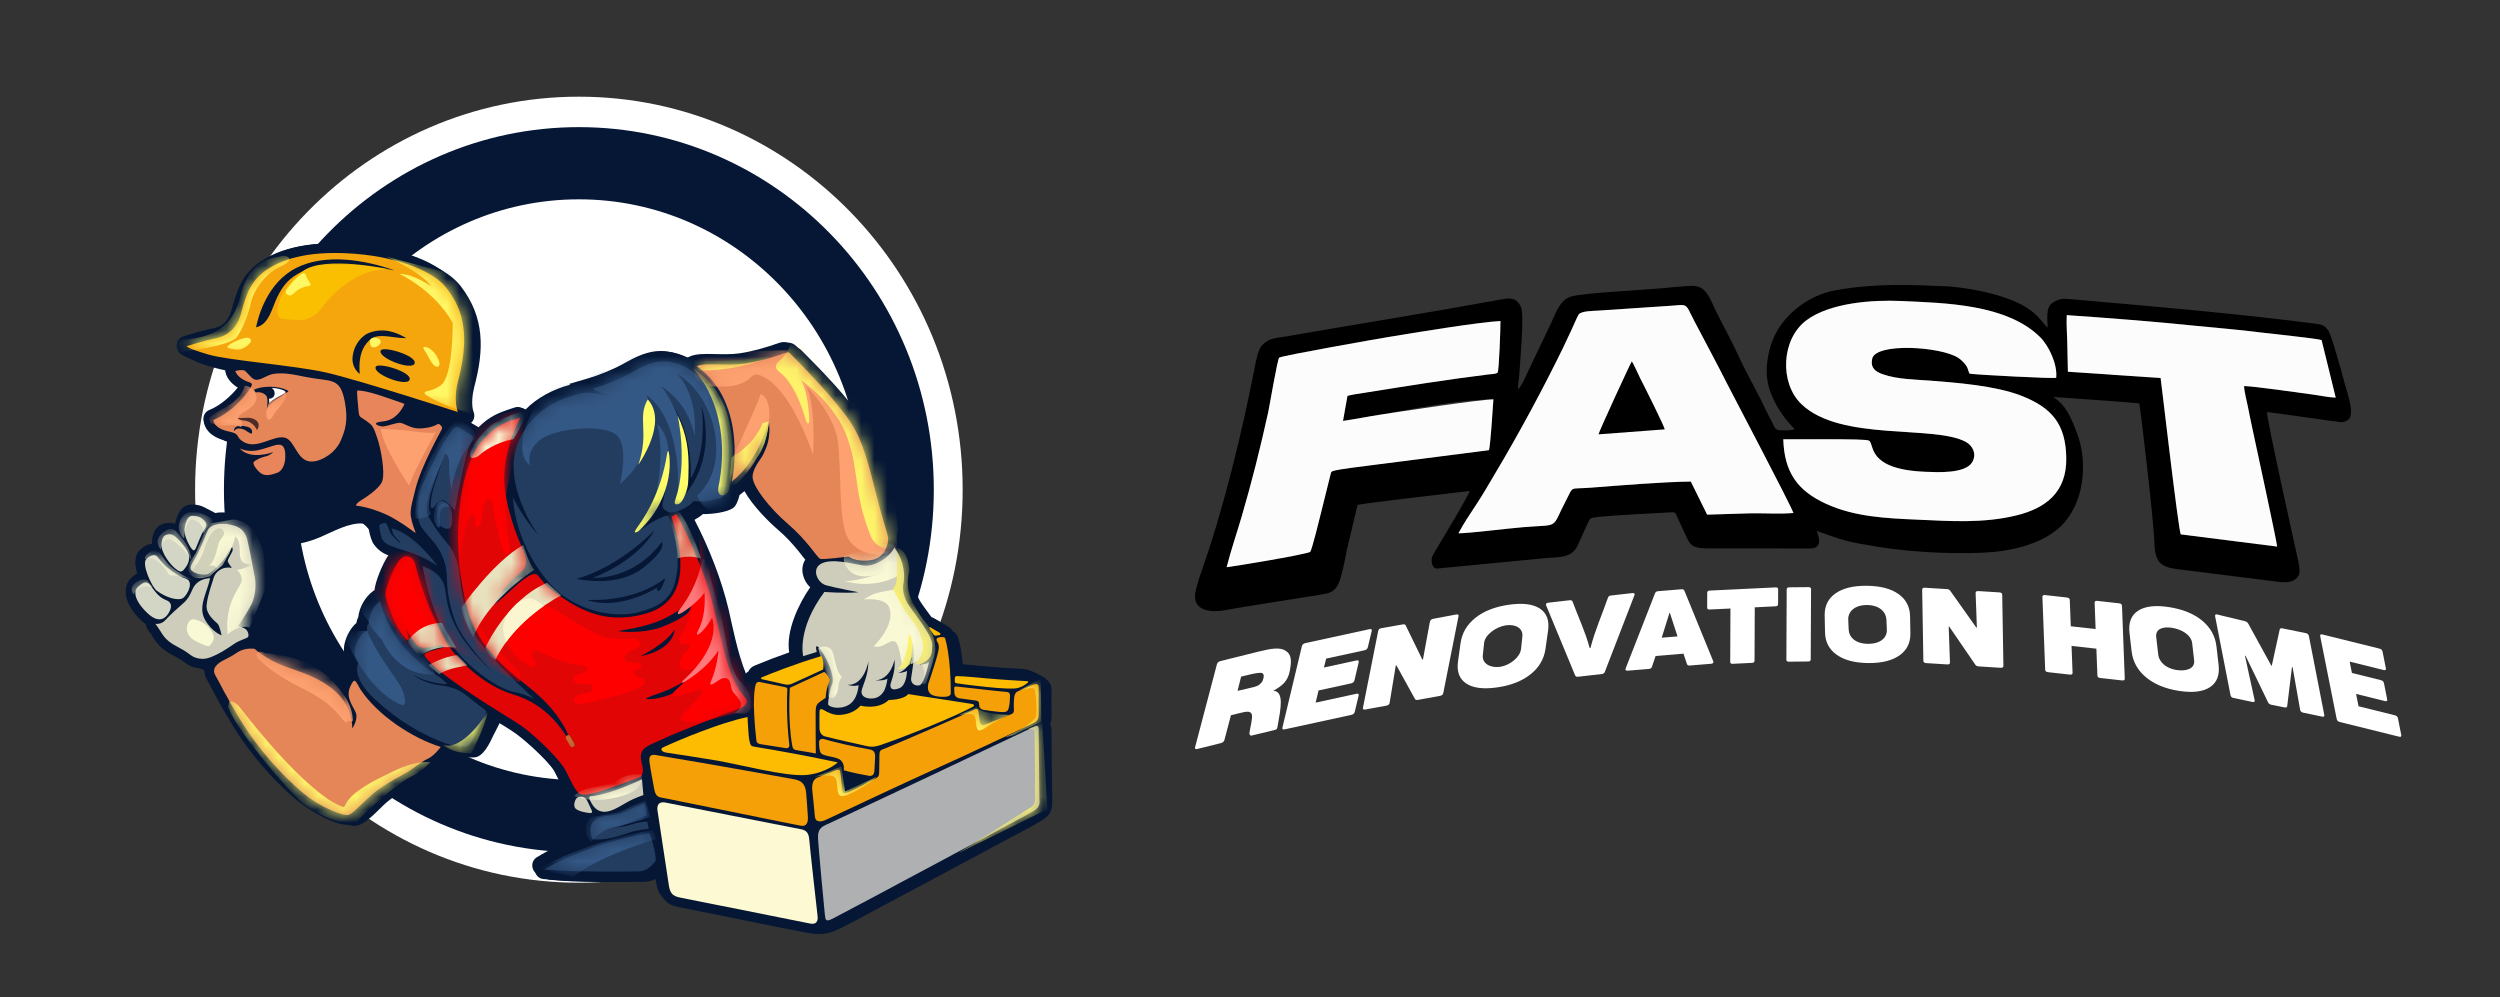 <svg xmlns="http://www.w3.org/2000/svg" width="193" height="77" viewBox="0 0 193 77" fill="none"><rect x="0" y="0" width="193" height="77" fill="#333333" stroke="none"/><path fill-rule="evenodd" clip-rule="evenodd" d="M122.597 34.222L129.878 33.639C129.973 33.548 127.533 28.351 127.196 27.674C126.994 27.26 126.45 25.914 126.261 25.667C126.159 25.773 122.686 33.803 122.597 34.222Z" fill="black"></path><path fill-rule="evenodd" clip-rule="evenodd" d="M112.591 41.174C112.942 40.482 113.596 39.512 114.036 38.846C114.523 38.107 114.985 37.286 115.441 36.522C117.243 33.509 119.141 29.986 120.678 26.829L121.868 24.288C122.06 23.99 123.045 24.006 123.405 23.978L128.59 23.632C130.45 23.533 129.995 23.25 130.843 24.864C132.015 27.095 138.17 38.808 138.452 39.603C137.472 39.694 136.125 39.611 135.093 39.63L131.79 39.731L130.531 37.177C128.399 37.199 125.07 37.475 122.784 37.65C121.128 37.775 121.489 37.502 120.944 38.542C119.684 40.937 120.528 40.449 117.544 40.703C116.214 40.814 113.683 41.143 112.591 41.174ZM117.153 30.146L117.168 30.161C117.166 30.161 117.148 30.151 117.153 30.146ZM137.668 33.913C138.2 33.911 144.047 33.851 144.296 34.021C144.728 34.311 144.101 36.238 148.628 36.421C149.535 36.457 151.76 36.596 152.275 35.647C152.603 35.046 152.308 34.412 151.756 34.112C149.322 32.788 142.081 34.107 139.066 31.196C137.363 29.553 137.52 26.198 139.426 24.749C141.25 23.361 144.581 23.135 146.779 23.238C150.11 23.392 154.877 23.464 157.473 26.002C158.192 26.704 158.853 28.162 158.736 29.171C158.514 29.238 152.563 28.936 152.049 28.847C151.92 28.612 151.917 28.112 151.179 27.627C149.842 26.75 144.778 26.43 144.529 27.71C144.39 28.417 144.793 28.7 145.374 28.9C146.486 29.284 147.81 29.294 148.974 29.382C151.089 29.543 154.053 29.779 156.021 30.541C158.38 31.456 159.482 32.717 159.516 35.366C159.551 37.975 157.97 39.233 155.644 39.795C153.096 40.411 150.58 40.233 147.997 40.117C145.635 40.012 143.192 39.908 140.995 38.905C138.747 37.883 137.75 36.449 137.668 33.913ZM94.696 43.79C95.017 42.508 95.487 41.141 95.862 39.86C96.655 37.149 97.296 34.58 97.905 31.823C98.013 31.326 98.618 27.723 98.753 27.612C98.942 27.458 106.282 26.168 107.14 26.026C109.056 25.707 114.153 24.866 115.836 24.782C115.843 25.229 115.729 28.619 115.617 28.762C115.498 28.885 115.104 28.881 114.899 28.907C112.054 29.258 105.569 30.225 104.025 30.523L103.68 32.495C107.27 31.977 111.883 30.858 115.291 30.829C115.249 31.367 115.06 34.516 114.943 34.754C112.634 35.051 104.885 35.996 102.788 36.317C102.578 37.098 101.304 42.495 101.144 42.615C100.707 42.711 99.909 42.834 99.507 42.901C98.967 42.988 98.427 43.087 97.881 43.178C97.006 43.325 95.367 43.704 94.696 43.79ZM159.641 28.698C159.625 27.958 159.603 27.221 159.593 26.481C159.583 25.76 159.512 25.059 159.554 24.328C162.882 24.557 166.256 24.816 169.572 25.155C171.204 25.321 172.857 25.446 174.484 25.657C175.323 25.765 178.729 26.109 179.228 26.253L180.318 30.697C179.887 30.696 179.018 30.523 178.54 30.459C177.623 30.334 173.896 29.801 173.24 29.805C173.251 30.538 175.83 41.809 175.794 42.195L168.354 41.254C168.167 40.857 166.974 30.54 166.8 29.185L159.641 28.698ZM138.546 33.129C138.352 33.255 137.656 33.223 137.388 33.214C136.997 33.202 136.967 32.88 136.776 32.537C136.48 32.006 136.192 31.366 135.913 30.812C135.357 29.711 134.686 28.522 134.183 27.415C133.666 26.276 133.017 25.133 132.465 24.007C131.989 23.036 131.73 22.003 130.544 22.068C130.244 22.083 129.701 22.114 129.272 22.162C127.271 22.369 124.494 22.491 122.682 22.68C120.968 22.894 120.665 22.757 119.783 24.862L118.112 28.367C117.921 28.734 117.469 29.858 117.202 30.046C117.161 29.872 117.245 29.255 117.28 29.022C117.334 28.181 117.683 24.324 117.434 23.735C117.081 22.895 116.489 23.009 115.793 23.135C110.312 24.139 104.752 25.023 99.258 25.977C98.532 26.111 98.06 26.051 97.475 26.61C97.108 26.957 96.944 27.96 96.844 28.474C95.859 33.493 94.468 39.25 92.757 44.107C92.59 44.585 92.25 45.572 92.252 46.051C92.257 47.146 93.483 47.305 94.562 47.107C96.272 46.793 99.295 46.336 101.88 45.918C102.556 45.81 103.026 45.762 103.367 44.984C103.548 44.575 103.901 42.978 103.953 42.563L104.801 38.976C105.184 38.866 113.431 37.901 113.447 37.905C113.487 38.119 111.01 42.166 110.628 42.832C110.421 43.192 110.506 43.935 110.983 43.888C112.194 43.764 118.108 43.207 119.442 43.074C120.273 42.99 121.269 43.115 121.754 42.191C121.914 41.885 122.602 40.269 122.724 40.108C122.815 39.99 122.972 39.957 123.154 39.935C124.735 39.752 127.486 39.644 129.047 39.548C129.296 39.526 129.374 39.627 129.461 39.856L129.886 40.792C130.502 42.042 130.383 42.337 131.956 42.337L139.751 42.34C140.905 42.351 140.248 41.021 140.248 40.99C141.569 41.448 142.382 41.784 143.796 42.008C146.838 42.603 150.269 42.789 153.081 42.668C155.099 42.58 157.56 42.078 159.074 40.646C160.873 38.945 161.221 35.777 160.359 33.483C159.832 32.08 159.459 31.273 158.52 30.648C159.377 30.696 165.105 31.112 165.147 31.139C165.211 31.201 166.273 40.249 166.313 41.787C166.354 43.346 166.727 43.768 168.083 43.937L176.117 44.944C176.579 44.944 176.872 44.963 177.22 44.705C177.677 44.362 177.514 43.949 177.442 43.389C177.305 42.757 174.934 32.148 175.016 31.808C175.766 31.88 180.452 32.589 180.762 32.589C180.994 32.589 181.225 32.464 181.324 32.366C181.776 31.916 181.237 30.415 180.999 29.553C180.763 28.691 179.985 25.823 179.731 25.494C179.483 25.172 179.299 25.058 178.886 25.004C172.572 24.192 165.858 23.618 159.733 23.086C159.246 23.044 159.007 23.032 158.448 23.385C157.913 23.725 158.07 24.653 158.08 25.289C157.647 24.968 157.336 24.002 155.362 23.195C153.904 22.601 152.064 22.256 150.485 22.111C147.391 21.981 144.761 21.855 141.658 22.419C139.702 22.774 137.728 24.215 136.918 26.096C136.391 27.317 136.184 28.929 136.654 30.204C137.35 32.094 138.514 33.039 138.546 33.129Z" fill="black"></path><path fill-rule="evenodd" clip-rule="evenodd" d="M137.668 33.913C137.75 36.449 138.747 37.883 140.995 38.905C143.192 39.908 145.635 40.012 147.997 40.117C150.58 40.233 153.096 40.411 155.644 39.795C157.97 39.233 159.551 37.975 159.516 35.366C159.482 32.717 158.38 31.456 156.021 30.541C154.053 29.779 151.089 29.543 148.974 29.382C147.81 29.294 146.486 29.284 145.374 28.9C144.793 28.7 144.39 28.417 144.529 27.709C144.778 26.43 149.842 26.75 151.179 27.627C151.382 27.761 151.564 27.941 151.716 28.131C151.989 28.47 151.895 28.568 152.049 28.847C152.563 28.936 158.514 29.238 158.736 29.171C158.853 28.162 158.192 26.704 157.473 26.002C154.877 23.464 150.11 23.392 146.779 23.238C144.581 23.135 141.25 23.361 139.426 24.749C137.52 26.198 137.363 29.553 139.066 31.196C142.081 34.107 149.322 32.788 151.756 34.112C152.308 34.412 152.603 35.045 152.275 35.647C151.76 36.596 149.535 36.457 148.628 36.421C144.101 36.238 144.728 34.311 144.296 34.021C144.141 33.915 142.471 33.915 142.153 33.913C140.656 33.906 139.165 33.908 137.668 33.913Z" fill="#FCFCFC"></path><path fill-rule="evenodd" clip-rule="evenodd" d="M123.405 33.531C123.467 33.255 125.903 27.972 125.975 27.901C126.107 28.064 126.488 28.95 126.631 29.222C126.867 29.668 128.578 33.087 128.511 33.147L123.405 33.531ZM112.591 41.174C113.683 41.143 116.214 40.814 117.544 40.703C120.527 40.449 119.684 40.937 120.944 38.542C121.489 37.502 121.128 37.775 122.784 37.65C125.07 37.475 128.399 37.199 130.53 37.177L131.79 39.731L135.093 39.63C136.125 39.611 137.472 39.694 138.452 39.603C138.191 38.864 133.93 30.802 133.406 29.765C132.582 28.128 131.697 26.49 130.843 24.864C129.995 23.25 130.45 23.533 128.59 23.632L123.405 23.978C123.045 24.006 122.06 23.99 121.868 24.288C121.739 24.487 121.424 25.258 121.282 25.546C121.075 25.967 120.885 26.402 120.678 26.829C119.14 29.986 117.243 33.509 115.441 36.522C114.985 37.286 114.523 38.107 114.036 38.845C113.596 39.512 112.942 40.481 112.591 41.174Z" fill="#FCFCFC"></path><path fill-rule="evenodd" clip-rule="evenodd" d="M94.696 43.79C95.454 43.694 100.399 42.889 101.144 42.614C101.296 42.411 101.887 39.971 102 39.522L102.733 36.57C102.802 36.389 102.718 36.529 102.84 36.389C103.327 36.204 105.152 36.026 105.793 35.928L114.943 34.754C115.06 34.516 115.249 31.367 115.291 30.829C114.244 30.838 107.99 31.787 106.531 32.015C105.586 32.16 104.614 32.359 103.68 32.495L104.025 30.565C104.378 30.456 105.065 30.372 105.448 30.308C108.585 29.803 111.746 29.296 114.899 28.907C115.104 28.881 115.498 28.885 115.617 28.761C115.729 28.619 115.843 25.229 115.836 24.782C114.153 24.866 109.056 25.707 107.14 26.025C106.282 26.168 98.942 27.458 98.753 27.612C98.618 27.723 98.013 31.326 97.905 31.823C97.296 34.58 96.655 37.149 95.862 39.86C95.487 41.141 95.017 42.508 94.696 43.79Z" fill="#FCFCFC"></path><path fill-rule="evenodd" clip-rule="evenodd" d="M159.641 28.698L166.8 29.185C166.974 30.54 168.167 40.857 168.354 41.254L175.794 42.195C175.811 42.006 174.141 34.254 173.859 32.964C173.743 32.44 173.644 31.912 173.536 31.388C173.455 31.002 173.245 30.154 173.24 29.805C173.895 29.801 177.623 30.334 178.54 30.459C179.018 30.523 179.887 30.696 180.318 30.697L179.227 26.253C178.729 26.109 175.274 25.765 174.436 25.657C172.81 25.446 171.157 25.321 169.525 25.155C166.208 24.816 162.882 24.557 159.554 24.328C159.512 25.059 159.583 25.76 159.593 26.481C159.603 27.221 159.624 27.958 159.641 28.698Z" fill="#FCFCFC"></path><path fill-rule="evenodd" clip-rule="evenodd" d="M44.689 7.464C61.051 7.464 74.317 21.049 74.317 37.806C74.317 54.561 61.051 68.145 44.689 68.145C28.325 68.145 15.061 54.561 15.061 37.806C15.061 21.049 28.325 7.464 44.689 7.464ZM46.126 62.805C59.632 62.805 66.154 55.611 69.144 37.806C69.144 51.635 58.195 62.848 44.689 62.848C31.183 62.848 20.233 51.635 20.233 37.806C21.242 53.167 32.619 62.805 46.126 62.805Z" fill="white"></path><path d="M44.689 63.01C58.283 63.01 69.303 51.726 69.303 37.806C69.303 23.885 58.283 12.601 44.689 12.601C31.095 12.601 20.075 23.885 20.075 37.806C20.075 51.726 31.095 63.01 44.689 63.01Z" stroke="#051735" stroke-width="5.574" stroke-miterlimit="22.926"></path><path fill-rule="evenodd" clip-rule="evenodd" d="M24.731 51.561L25.431 51.917C25.658 52.036 25.887 52.164 26.118 52.313C26.179 52.351 26.239 52.39 26.297 52.431C26.406 52.19 26.543 51.948 26.737 51.787C26.692 51.537 26.691 51.287 26.747 51.045C26.547 50.634 26.502 50.136 26.599 49.695C26.719 49.151 27.047 48.491 27.512 48.093C27.534 47.938 27.581 47.787 27.656 47.655C27.738 46.865 28.195 46.08 28.809 45.626C28.842 45.601 28.879 45.578 28.914 45.56C28.969 44.904 29.505 43.569 30.008 42.824L29.572 42.601C29.295 42.459 29.049 42.27 28.837 41.981C28.688 41.779 28.529 41.254 28.462 40.824C28.342 40.677 28.216 40.538 28.082 40.422C26.998 40.302 25.702 41.05 24.735 41.462C23.375 42.039 22.001 42.257 21.119 41.806L20.413 41.444C20.39 41.432 20.368 41.42 20.346 41.408C20.392 41.527 20.428 41.657 20.462 41.796C20.684 42.748 20.84 43.708 21.032 44.664C21.186 45.436 21.047 46.504 20.689 47.204C20.52 47.535 20.32 47.874 20.109 48.205C20.201 48.285 20.279 48.376 20.341 48.477C20.524 48.772 20.612 49.161 20.517 49.502C20.602 49.553 20.688 49.618 20.775 49.697C21.026 49.928 21.355 50.153 21.703 50.353C21.866 50.425 22.021 50.49 22.167 50.543C23.07 50.877 23.898 51.134 24.725 51.558L24.731 51.561ZM32.956 20.264C32.966 20.269 32.974 20.273 32.984 20.278C32.993 20.281 33.001 20.286 33.01 20.29L33.716 20.651C34.474 21.04 35.129 21.518 35.576 22.101C37.423 24.511 37.383 26.992 36.613 29.87C36.476 30.389 36.361 31.283 36.561 31.806C36.67 32.078 36.62 32.373 36.426 32.591L36.366 32.651C36.54 32.745 36.747 32.863 36.943 32.986C37.815 32.125 38.455 31.866 39.755 31.451C39.941 31.393 40.13 31.41 40.292 31.492L40.558 31.628C41.493 30.68 42.68 30.062 44.02 29.697L43.944 29.639L45.355 29.222C46.309 28.941 47.371 28.511 48.236 28.02C49.86 27.095 51.137 26.73 52.848 27.562C52.857 27.567 52.867 27.573 52.875 27.576C52.904 27.59 52.93 27.603 52.959 27.617L53.002 27.639L53.205 27.542C53.73 27.288 54.491 27.319 55.063 27.333C55.748 27.348 56.439 27.372 57.116 27.273C58.122 27.127 59.194 26.805 60.154 26.471C60.427 26.377 60.681 26.38 60.911 26.498L61.618 26.86C61.709 26.906 61.797 26.971 61.881 27.053C63.414 28.588 65.371 30.595 66.576 32.39C68.044 34.581 68.54 37.92 69.308 40.468C69.416 40.824 69.611 41.371 69.634 41.785L69.707 41.823C69.794 41.868 69.873 41.931 69.94 42.013C70.685 42.921 70.997 44.306 70.783 45.445C70.738 45.738 70.853 46.118 71.002 46.363C71.228 46.735 71.578 47.182 71.921 47.657L72.409 47.907C72.423 47.914 72.436 47.92 72.448 47.929C72.682 48.064 72.916 48.22 73.142 48.342L73.186 48.364C73.358 48.453 73.48 48.585 73.554 48.734C73.743 48.834 73.893 48.991 73.962 49.211C74.148 49.812 74.263 50.54 74.334 51.28C74.802 51.314 75.28 51.371 75.704 51.41C76.763 51.511 77.83 51.58 78.892 51.633C79.157 51.645 79.476 51.722 79.759 51.866L80.465 52.227C80.87 52.435 81.2 52.783 81.18 53.281C81.156 53.912 81.181 54.564 81.181 55.198C81.181 55.459 81.151 55.698 81.071 55.911C81.174 56.123 81.18 56.365 81.18 56.622C81.18 58.303 81.206 59.997 81.233 61.678C81.246 62.481 81.183 62.873 80.417 63.346C79.609 63.845 78.655 64.312 77.815 64.765C76.112 65.683 74.407 66.596 72.702 67.508L67.563 70.251C66.711 70.704 65.844 71.189 64.981 71.618C64.25 71.979 63.623 72.217 62.805 72.065C59.474 71.439 56.151 70.713 52.822 70.071C52.582 70.024 52.378 69.958 52.204 69.87L51.498 69.509C50.99 69.248 50.75 68.793 50.648 68.08L50.617 67.864C50.329 68.001 50.016 68.078 49.705 68.078C47.317 68.078 44.819 68.162 42.449 67.917C42.357 67.907 42.27 67.881 42.193 67.842L41.485 67.48C41.296 67.383 41.157 67.204 41.109 66.98C41.038 66.663 41.169 66.351 41.44 66.182C42.394 65.589 43.556 65.065 44.774 64.624C44.619 64.186 44.58 63.694 44.711 63.259L44.047 62.92C43.946 62.868 43.854 62.81 43.779 62.747C43.315 62.356 43.3 61.582 43.602 61.064C43.265 60.571 43.018 59.942 42.782 59.517C42.323 58.69 40.503 57.04 39.71 56.456C39.374 56.209 38.994 55.969 38.611 55.734C38.437 56.12 38.191 56.55 38.077 56.795C37.818 57.353 37.308 58.452 36.608 58.472C36.053 58.503 35.576 58.448 35.091 58.318C34.786 58.712 34.34 59.154 33.91 59.353C33.475 59.553 33.045 59.915 32.645 60.187C31.716 60.821 30.696 61.201 29.811 61.972C29.235 62.472 28.161 63.756 27.407 63.756C26.891 63.756 26.195 63.495 25.513 63.148L24.807 62.786C24.802 62.783 24.798 62.781 24.793 62.779C24.787 62.776 24.78 62.771 24.772 62.767C23.98 62.359 23.212 61.834 22.771 61.46C20.976 59.94 19.185 57.864 17.947 55.834C17.471 55.054 17.01 54.264 16.579 53.458C16.38 53.087 16.189 52.692 15.975 52.332C15.851 52.128 15.782 51.909 15.757 51.705C15.585 51.667 15.446 51.614 15.324 51.553L14.618 51.191C14.292 51.023 14.074 50.783 13.596 50.538C12.898 50.182 12.297 49.808 11.873 49.12C11.729 48.887 11.575 48.65 11.411 48.431C11.315 48.304 11.264 48.159 11.258 48.011L11.153 47.934C10.231 47.227 9.012 45.56 10.214 44.538C10.355 44.42 10.491 44.321 10.624 44.244C10.432 43.651 10.33 42.933 10.775 42.484C11.049 42.209 11.366 42.018 11.727 41.977V41.904C11.744 41.1 12.056 40.507 12.87 40.375C13.104 40.336 13.32 40.369 13.519 40.446L13.529 40.394C13.686 39.651 14.007 38.931 14.871 38.948C15.197 38.955 15.485 39.017 15.746 39.151L16.452 39.512C16.505 39.539 16.559 39.57 16.609 39.605C16.984 39.532 17.382 39.546 17.738 39.615C18.086 39.683 18.392 39.776 18.657 39.911L19.363 40.273C19.433 40.309 19.5 40.348 19.565 40.389C19.418 39.892 19.411 39.236 19.593 38.395C19.702 37.886 19.714 37.136 19.321 36.733C19.028 36.426 18.775 36.012 18.775 35.618L18.518 35.486C18.289 35.368 18.078 35.212 17.895 35.008C17.695 34.782 17.651 34.467 17.772 34.201C17.628 34.153 17.487 34.096 17.353 34.028L16.647 33.666C16.174 33.425 15.792 33.041 15.709 32.445C15.66 32.097 15.848 31.772 16.167 31.647C16.935 31.345 17.808 30.619 18.376 29.892C17.937 29.64 17.554 29.27 17.42 28.784C17.402 28.717 17.392 28.65 17.39 28.587C17.109 28.532 16.833 28.47 16.572 28.395C16.242 28.299 15.486 28.1 14.963 27.831L14.255 27.47C14.034 27.357 13.853 27.232 13.763 27.095C13.629 26.894 13.601 26.663 13.679 26.433C13.758 26.204 13.922 26.041 14.148 25.969C14.899 25.733 15.736 25.484 16.503 25.333C17.178 25.201 17.623 24.746 17.822 24.081C18.31 22.45 18.566 21.271 20.067 20.23C22.15 18.784 25.058 18.657 27.482 18.861C29.008 18.989 31.236 19.399 32.956 20.264ZM76.135 54.237H76.773L77.019 54.362L77.112 54.326C77.109 54.215 77.112 54.103 77.117 53.994C76.676 53.959 76.216 53.913 75.782 53.864C75.941 53.954 76.062 54.086 76.135 54.237ZM57.782 51.83C57.862 51.645 58.018 51.482 58.256 51.385C59.131 51.02 60.024 50.679 60.924 50.365C60.666 48.717 61.63 46.658 62.547 45.337C61.956 44.789 61.74 43.864 62.166 43.206C61.966 42.971 61.776 42.707 61.648 42.551C61.163 41.953 60.643 41.393 60.059 40.895C59.38 40.314 58.117 39.07 57.473 37.917C57.436 37.948 57.399 37.977 57.361 38.006L57.093 38.218C56.974 38.698 56.81 39.072 56.584 39.226C56.123 39.541 55.005 39.702 54.264 39.687C54.071 39.856 53.85 40.005 53.616 40.13C54.717 42.236 55.723 44.804 56.245 47.043C56.511 48.186 56.934 50.408 57.58 51.995C57.64 51.931 57.709 51.874 57.782 51.83Z" fill="#051735"></path><path fill-rule="evenodd" clip-rule="evenodd" d="M19.875 49.33C19.96 49.383 20.047 49.447 20.134 49.527C20.673 50.023 21.576 50.495 22.245 50.744C23.405 51.17 24.442 51.474 25.509 52.159C25.809 52.351 26.087 52.56 26.337 52.786C26.346 52.765 26.356 52.743 26.364 52.723C26.481 52.454 26.627 52.173 26.843 51.995C26.799 51.741 26.798 51.491 26.855 51.248C26.652 50.833 26.607 50.333 26.704 49.889C26.824 49.341 27.154 48.678 27.622 48.277C27.644 48.119 27.691 47.968 27.768 47.835C27.852 47.04 28.31 46.252 28.929 45.794C28.962 45.769 28.998 45.746 29.034 45.727C29.091 45.058 29.643 43.684 30.157 42.942C29.687 42.777 29.282 42.57 28.956 42.126C28.807 41.922 28.646 41.397 28.579 40.963C28.255 40.562 27.878 40.238 27.488 40.194C26.398 40.072 25.091 40.826 24.117 41.241C21.519 42.344 18.876 42.138 19.655 38.517C19.764 38.006 19.776 37.251 19.381 36.846C19.081 36.531 18.822 36.106 18.832 35.705C18.499 35.582 18.195 35.388 17.947 35.109C17.73 34.864 17.695 34.513 17.854 34.233C17.825 34.194 17.797 34.151 17.765 34.103C17.701 34.081 17.608 34.062 17.557 34.052C16.744 33.886 15.878 33.471 15.745 32.531C15.697 32.181 15.884 31.852 16.207 31.727C16.98 31.424 17.86 30.692 18.429 29.961C17.989 29.709 17.603 29.335 17.467 28.846C17.427 28.695 17.429 28.547 17.475 28.409C16.943 28.33 16.396 28.234 15.905 28.092C15.433 27.955 14.094 27.607 13.788 27.148C13.654 26.945 13.624 26.712 13.704 26.481C13.783 26.25 13.949 26.087 14.176 26.015C14.932 25.775 15.772 25.527 16.545 25.375C17.224 25.243 17.673 24.783 17.874 24.114C18.366 22.474 18.622 21.287 20.132 20.238C22.229 18.784 25.153 18.655 27.592 18.861C29.827 19.049 33.555 19.836 35.027 21.758C36.886 24.184 36.846 26.678 36.071 29.575C35.932 30.098 35.817 30.997 36.018 31.523C36.128 31.797 36.078 32.094 35.882 32.313C35.862 32.335 35.842 32.356 35.822 32.375C36.15 32.549 36.59 32.815 36.871 33.031C36.929 33.075 36.98 33.12 37.023 33.168C37.947 32.226 38.591 31.962 39.944 31.532C40.225 31.441 40.516 31.525 40.709 31.751C41.656 30.773 42.865 30.137 44.236 29.765L44.159 29.707L45.577 29.289C46.538 29.005 47.607 28.571 48.477 28.078C50.16 27.119 51.471 26.757 53.273 27.696L53.477 27.596C54.004 27.341 54.772 27.372 55.348 27.386C56.035 27.401 56.73 27.425 57.412 27.326C58.425 27.178 59.504 26.856 60.471 26.519C60.854 26.385 61.2 26.447 61.496 26.742C63.039 28.285 65.01 30.305 66.221 32.113C67.7 34.318 68.197 37.677 68.97 40.24C69.078 40.6 69.276 41.153 69.298 41.571C69.416 41.614 69.52 41.689 69.607 41.796C70.355 42.709 70.669 44.102 70.454 45.249C70.41 45.542 70.526 45.926 70.674 46.171C70.93 46.591 71.34 47.107 71.724 47.648C71.862 47.638 72.001 47.672 72.13 47.747C72.371 47.888 72.615 48.052 72.849 48.174C73.035 48.263 73.166 48.402 73.243 48.559C73.433 48.657 73.584 48.816 73.653 49.037C73.868 49.731 73.99 50.593 74.056 51.448C74.718 51.458 75.479 51.554 76.117 51.616C77.181 51.715 78.257 51.784 79.326 51.839C79.977 51.871 80.949 52.282 80.917 53.134C80.893 53.768 80.917 54.425 80.917 55.061C80.917 55.325 80.887 55.566 80.806 55.779C80.912 55.993 80.915 56.236 80.915 56.495C80.915 58.186 80.942 59.891 80.97 61.582C80.982 62.392 80.918 62.786 80.149 63.261C79.336 63.764 78.376 64.234 77.531 64.689C75.817 65.613 74.103 66.531 72.386 67.449C70.663 68.371 68.938 69.291 67.213 70.209C66.356 70.665 65.485 71.155 64.617 71.583C63.882 71.948 63.25 72.188 62.426 72.034C59.075 71.405 55.731 70.675 52.382 70.028C51.426 69.843 51.043 69.349 50.904 68.388L50.762 67.41C50.342 67.787 49.79 68.023 49.245 68.023C46.842 68.023 44.328 68.107 41.942 67.861C41.626 67.828 41.375 67.6 41.304 67.281C41.234 66.963 41.365 66.648 41.637 66.48C42.599 65.883 43.769 65.356 44.993 64.91C44.826 64.436 44.794 63.898 44.963 63.437C44.6 63.356 44.224 63.216 43.991 63.021C43.526 62.628 43.511 61.851 43.814 61.328C43.474 60.833 43.227 60.199 42.989 59.773C42.527 58.94 40.697 57.278 39.897 56.69C39.359 56.295 38.706 55.916 38.104 55.551C37.928 55.952 37.664 56.411 37.544 56.67C37.282 57.232 36.769 58.337 36.066 58.357C35.506 58.388 35.027 58.333 34.539 58.201C34.233 58.599 33.784 59.043 33.349 59.243C32.913 59.445 32.479 59.808 32.078 60.083C31.144 60.722 30.115 61.104 29.225 61.878C28.646 62.382 27.566 63.673 26.806 63.673C25.675 63.673 23.686 62.433 22.853 61.727C21.046 60.199 19.245 58.109 17.999 56.067C17.519 55.282 17.055 54.487 16.62 53.675C16.421 53.302 16.231 52.904 16.013 52.543C15.826 52.231 15.762 51.885 15.794 51.609C15.717 51.614 15.639 51.614 15.562 51.609C14.496 51.546 14.422 51.148 13.619 50.737C12.918 50.377 12.314 50.002 11.886 49.31C11.742 49.075 11.586 48.837 11.421 48.616C11.325 48.489 11.274 48.344 11.267 48.193C11.232 48.169 11.197 48.143 11.161 48.116C10.235 47.405 9.007 45.727 10.218 44.7C10.358 44.58 10.496 44.48 10.629 44.403C10.437 43.807 10.333 43.084 10.782 42.632C11.058 42.356 11.376 42.164 11.74 42.121L11.739 42.049C11.755 41.239 12.072 40.643 12.888 40.511C13.124 40.471 13.341 40.504 13.542 40.581L13.552 40.53C13.711 39.781 14.034 39.058 14.902 39.075C15.479 39.087 15.943 39.272 16.338 39.718C16.361 39.743 16.383 39.769 16.403 39.796C16.848 39.659 17.35 39.659 17.788 39.745C18.869 39.956 19.545 40.411 19.818 41.576C20.042 42.536 20.198 43.499 20.392 44.463C20.547 45.239 20.407 46.313 20.047 47.019C19.878 47.35 19.674 47.693 19.463 48.025C19.555 48.105 19.635 48.196 19.697 48.299C19.881 48.595 19.97 48.988 19.875 49.33ZM77.559 53.893C76.922 53.87 76.169 53.798 75.484 53.72C75.657 53.816 75.782 53.961 75.854 54.126C75.97 54.206 76.068 54.318 76.142 54.46H77.193V54.684L77.534 54.549C77.529 54.328 77.544 54.112 77.559 53.893ZM58.083 52.037C58.164 51.85 58.321 51.688 58.56 51.588C59.44 51.222 60.339 50.879 61.245 50.564C60.986 48.904 61.955 46.831 62.878 45.503C62.283 44.951 62.067 44.021 62.493 43.358C62.294 43.122 62.102 42.858 61.973 42.7C61.484 42.099 60.963 41.535 60.375 41.033C59.545 40.324 57.854 38.636 57.454 37.319C57.29 37.478 57.121 37.627 56.949 37.763L56.68 37.977C56.559 38.458 56.394 38.835 56.168 38.989C55.701 39.308 54.578 39.469 53.832 39.454C53.638 39.625 53.416 39.774 53.18 39.901C54.287 42.018 55.301 44.604 55.825 46.855C56.149 48.249 56.705 51.234 57.61 52.747L57.633 52.651C57.705 52.38 57.869 52.166 58.083 52.037Z" fill="#051735"></path><path fill-rule="evenodd" clip-rule="evenodd" d="M18.084 50.521C18.294 50.393 18.745 49.987 19.647 50.084C19.647 50.084 20.55 50.91 21.998 51.446C23.447 51.981 27.149 52.904 27.197 56.235C27.197 56.235 27.648 55.578 27.482 55.068C27.316 54.557 26.65 53.901 27.03 53.026C27.41 52.15 27.465 52.661 27.833 53.226C29.116 55.197 31.843 56.994 34.023 57.663C34.023 57.663 33.525 58.344 33.05 58.563C32.576 58.782 32.173 59.121 31.673 59.462C31.174 59.802 29.704 60.483 28.753 61.309C27.803 62.137 27.174 62.926 26.806 62.926C26.438 62.926 24.825 62.428 23.316 61.152C21.809 59.875 19.923 57.809 18.616 55.671C17.311 53.531 16.967 52.705 16.634 52.152C16.303 51.599 16.786 51.206 17.305 50.948C17.823 50.691 17.874 50.65 18.084 50.521Z" fill="#E58659"></path><mask id="mask0_29_23" style="mask-type:luminance" maskUnits="userSpaceOnUse" x="16" y="50" width="19" height="13"><path d="M18.084 50.521C18.294 50.393 18.745 49.987 19.647 50.084C19.647 50.084 20.55 50.91 21.998 51.446C23.447 51.981 27.149 52.904 27.197 56.235C27.197 56.235 27.648 55.578 27.482 55.068C27.316 54.557 26.65 53.901 27.03 53.026C27.41 52.15 27.465 52.661 27.833 53.226C29.116 55.197 31.843 56.994 34.023 57.663C34.023 57.663 33.525 58.344 33.05 58.563C32.576 58.782 32.173 59.121 31.673 59.462C31.174 59.802 29.704 60.483 28.753 61.309C27.803 62.137 27.174 62.926 26.806 62.926C26.438 62.926 24.825 62.428 23.316 61.152C21.809 59.875 19.923 57.809 18.616 55.671C17.311 53.531 16.967 52.705 16.634 52.152C16.303 51.599 16.786 51.206 17.305 50.948C17.823 50.691 17.874 50.65 18.084 50.521Z" fill="white"></path></mask><g mask="url(#mask0_29_23)"><path fill-rule="evenodd" clip-rule="evenodd" d="M17.708 54.153C17.708 54.153 18.053 54.067 18.468 54.554C18.884 55.041 22.142 59.407 25.14 61.568C25.807 62.047 26.433 62.31 26.552 62.298C26.67 62.286 26.635 61.785 27.644 61.057C28.653 60.328 29.317 60.069 30.314 59.572C31.311 59.073 32.31 58.772 33.235 58.832C33.235 58.832 32.631 59.538 31.658 60C30.684 60.461 27.716 63.062 27.266 63.768C27.266 63.768 24.559 63.183 23.087 61.749C21.614 60.316 18.22 56.279 17.602 54.578L17.708 54.153Z" fill="#FDF369"></path><path fill-rule="evenodd" clip-rule="evenodd" d="M20.448 50.43C20.448 50.43 20.097 50.204 19.884 50.381C19.67 50.557 19.92 50.867 20.211 51.11C20.5 51.354 21.427 52.21 23.232 53.086C25.036 53.961 25.702 54.641 26.2 55.249C26.699 55.856 26.794 55.882 26.888 55.614C26.888 55.614 27.286 55.856 27.239 55.522C27.191 55.188 27.227 54.045 25.352 52.27C23.477 50.497 20.448 50.43 20.448 50.43Z" fill="#FDA170"></path></g><path fill-rule="evenodd" clip-rule="evenodd" d="M10.685 45.275C11.17 44.862 11.349 44.835 11.697 45.303C12.043 45.772 12.321 46.14 12.819 46.325C13.32 46.511 13.264 46.923 13.015 47.334C12.764 47.746 12.321 48.073 11.6 47.52C11.068 47.112 9.964 45.885 10.685 45.275Z" fill="#D3D5C5"></path><mask id="mask1_29_23" style="mask-type:luminance" maskUnits="userSpaceOnUse" x="10" y="44" width="4" height="4"><path d="M10.685 45.275C11.17 44.862 11.349 44.835 11.697 45.303C12.043 45.772 12.321 46.14 12.819 46.325C13.32 46.511 13.264 46.923 13.015 47.334C12.764 47.746 12.321 48.073 11.6 47.52C11.068 47.112 9.964 45.885 10.685 45.275Z" fill="white"></path></mask><g mask="url(#mask1_29_23)"><path fill-rule="evenodd" clip-rule="evenodd" d="M11.806 45.334C11.806 45.334 10.924 44.936 10.3 45.887C10.3 45.887 9.759 45.255 10.827 44.772C10.827 44.772 11.272 44.616 11.417 44.85C11.563 45.085 11.806 45.334 11.806 45.334Z" fill="#FAF9D5"></path></g><path fill-rule="evenodd" clip-rule="evenodd" d="M11.293 43.164C11.528 42.928 11.745 42.836 11.979 42.865C12.202 42.894 12.316 43.348 12.973 43.853C13.482 44.245 13.673 44.437 14.36 44.677C14.964 44.888 14.527 45.835 14.166 46.142C13.805 46.447 12.768 46.116 12.098 45.601C11.723 45.311 10.91 43.552 11.293 43.164Z" fill="#D3D5C5"></path><mask id="mask2_29_23" style="mask-type:luminance" maskUnits="userSpaceOnUse" x="11" y="42" width="4" height="5"><path d="M11.293 43.164C11.528 42.928 11.745 42.836 11.979 42.865C12.202 42.894 12.316 43.348 12.973 43.853C13.482 44.245 13.673 44.437 14.36 44.677C14.964 44.888 14.527 45.835 14.166 46.142C13.805 46.447 12.768 46.116 12.098 45.601C11.723 45.311 10.91 43.552 11.293 43.164Z" fill="white"></path></mask><g mask="url(#mask2_29_23)"><path fill-rule="evenodd" clip-rule="evenodd" d="M11.21 43.166C11.21 43.166 12.035 42.687 13.007 44.297C13.045 44.359 13.114 44.436 13.157 44.425C13.544 44.335 14.907 44.801 14.907 44.801C14.907 44.801 13.811 44.311 13.146 43.699C12.48 43.089 12.312 42.186 11.633 42.57C11.571 42.604 11.078 42.909 11.21 43.166Z" fill="#FAF9D5"></path></g><path fill-rule="evenodd" clip-rule="evenodd" d="M14.016 41.909C14.484 42.459 14.986 43.134 14.148 44.025C13.97 44.211 13.793 44.11 13.495 43.862C13.197 43.613 12.455 42.746 12.468 42.065C12.482 41.383 12.739 41.29 13.003 41.247C13.266 41.205 13.547 41.357 14.016 41.909Z" fill="#D3D5C5"></path><mask id="mask3_29_23" style="mask-type:luminance" maskUnits="userSpaceOnUse" x="12" y="41" width="3" height="4"><path d="M14.016 41.909C14.484 42.459 14.986 43.134 14.148 44.025C13.97 44.211 13.793 44.11 13.495 43.862C13.197 43.613 12.455 42.746 12.468 42.065C12.482 41.383 12.739 41.29 13.003 41.247C13.266 41.205 13.547 41.357 14.016 41.909Z" fill="white"></path></mask><g mask="url(#mask3_29_23)"><path fill-rule="evenodd" clip-rule="evenodd" d="M14.767 43.238C14.767 43.238 13.907 41.888 13.06 41.619C13.06 41.619 12.518 41.619 12.421 42.428C12.421 42.428 11.784 41.789 12.547 41.136C13.31 40.482 13.643 41.064 13.892 41.349C14.141 41.633 14.71 42.294 14.767 43.238Z" fill="#FAF9D5"></path></g><path fill-rule="evenodd" clip-rule="evenodd" d="M14.653 42.152C14.563 41.993 14.139 41.278 14.265 40.689C14.389 40.098 14.534 39.813 14.889 39.822C15.242 39.829 15.526 39.914 15.797 40.219C16.068 40.524 15.874 40.723 15.729 40.944C15.583 41.163 15.249 41.981 15.16 42.222C15.07 42.464 15.014 42.477 14.951 42.486C14.889 42.493 14.743 42.311 14.653 42.152Z" fill="#D3D5C5"></path><mask id="mask4_29_23" style="mask-type:luminance" maskUnits="userSpaceOnUse" x="14" y="39" width="2" height="4"><path d="M14.653 42.152C14.563 41.993 14.139 41.278 14.265 40.689C14.389 40.098 14.534 39.813 14.889 39.822C15.242 39.829 15.526 39.914 15.797 40.219C16.068 40.524 15.874 40.723 15.729 40.944C15.583 41.163 15.249 41.981 15.16 42.222C15.07 42.464 15.014 42.477 14.951 42.486C14.889 42.493 14.743 42.311 14.653 42.152Z" fill="white"></path></mask><g mask="url(#mask4_29_23)"><path fill-rule="evenodd" clip-rule="evenodd" d="M14.225 41.59C14.225 41.59 14.17 40.581 14.752 40.098C14.752 40.098 15.751 40.197 15.695 41.206C15.695 41.206 16.18 40.468 16.43 40.283C16.681 40.098 15.252 39.289 14.558 39.544C13.863 39.8 13.42 40.865 14.225 41.59Z" fill="#FAF9D5"></path></g><path fill-rule="evenodd" clip-rule="evenodd" d="M11.998 48.162C11.998 48.162 12.443 48.232 12.761 47.878C13.08 47.521 13.704 46.954 14.134 46.584C14.566 46.214 14.703 45.832 14.87 45.476C15.036 45.121 15.356 44.694 16.222 44.631C15.995 45.739 15.265 46.833 15.814 47.819C16.361 48.808 17.109 49.046 17.109 49.046C17.109 49.046 16.963 48.335 16.805 48.157C16.644 47.98 15.881 47.455 15.951 46.709C16.02 45.962 16.41 44.91 16.507 44.578C16.604 44.244 17.054 43.697 17.9 43.84C17.9 43.84 17.567 43.42 17.581 43.291C17.596 43.163 17.818 42.815 17.922 42.596C18.026 42.375 17.907 42.226 17.907 42.226C17.907 42.226 17.7 42.339 17.512 42.822C17.325 43.305 16.264 44.278 15.986 44.336C15.709 44.393 15.354 44.336 15.127 44.244C14.897 44.151 14.661 44.023 14.71 43.788C14.758 43.553 15.008 43.214 15.195 42.873C15.383 42.532 15.786 41.544 16.022 40.99C16.258 40.435 17.069 40.365 17.651 40.478C18.233 40.593 18.872 40.742 19.108 41.749C19.344 42.758 19.573 44.095 19.677 44.614C19.782 45.131 19.719 46.048 19.399 46.673C19.081 47.299 18.367 48.35 18.367 48.35C18.367 48.35 18.899 48.402 19.081 48.698C19.189 48.871 19.21 49.082 19.152 49.175C19.093 49.265 18.518 49.43 18.205 49.622C17.894 49.814 16.436 50.913 15.603 50.864C14.772 50.814 14.723 50.468 13.945 50.069C13.169 49.671 12.788 49.373 12.503 48.911C12.219 48.45 11.998 48.162 11.998 48.162Z" fill="#CECCBA"></path><mask id="mask5_29_23" style="mask-type:luminance" maskUnits="userSpaceOnUse" x="11" y="40" width="9" height="11"><path d="M11.998 48.162C11.998 48.162 12.443 48.232 12.761 47.878C13.08 47.521 13.704 46.954 14.134 46.584C14.566 46.214 14.703 45.832 14.87 45.476C15.036 45.121 15.356 44.694 16.222 44.631C15.995 45.739 15.265 46.833 15.814 47.819C16.361 48.808 17.109 49.046 17.109 49.046C17.109 49.046 16.963 48.335 16.805 48.157C16.644 47.98 15.881 47.455 15.951 46.709C16.02 45.962 16.41 44.91 16.507 44.578C16.604 44.244 17.054 43.697 17.9 43.84C17.9 43.84 17.567 43.42 17.581 43.291C17.596 43.163 17.818 42.815 17.922 42.596C18.026 42.375 17.907 42.226 17.907 42.226C17.907 42.226 17.7 42.339 17.512 42.822C17.325 43.305 16.264 44.278 15.986 44.336C15.709 44.393 15.354 44.336 15.127 44.244C14.897 44.151 14.661 44.023 14.71 43.788C14.758 43.553 15.008 43.214 15.195 42.873C15.383 42.532 15.786 41.544 16.022 40.99C16.258 40.435 17.069 40.365 17.651 40.478C18.233 40.593 18.872 40.742 19.108 41.749C19.344 42.758 19.573 44.095 19.677 44.614C19.782 45.131 19.719 46.048 19.399 46.673C19.081 47.299 18.367 48.35 18.367 48.35C18.367 48.35 18.899 48.402 19.081 48.698C19.189 48.871 19.21 49.082 19.152 49.175C19.093 49.265 18.518 49.43 18.205 49.622C17.894 49.814 16.436 50.913 15.603 50.864C14.772 50.814 14.723 50.468 13.945 50.069C13.169 49.671 12.788 49.373 12.503 48.911C12.219 48.45 11.998 48.162 11.998 48.162Z" fill="white"></path></mask><g mask="url(#mask5_29_23)"><path fill-rule="evenodd" clip-rule="evenodd" d="M17.673 42.755C17.673 42.755 18.089 41.888 18.158 41.419C18.158 41.419 18.519 41.575 18.506 42.484C18.493 43.394 18.755 43.507 19.379 43.607C19.379 43.607 18.713 43.99 18.284 43.99C18.284 43.99 18.742 44.345 18.645 44.871C18.548 45.397 17.313 46.505 17.578 48.977C17.578 48.977 18.382 48.196 19.284 48.436L20.574 45.255C20.574 45.255 20.852 40.41 18.021 40.098L16.288 40.396L15.69 41.306L15.136 42.669L14.678 43.365L14.497 43.977C14.497 43.977 14.65 44.53 15.163 44.616C15.677 44.701 16.177 44.46 16.177 44.46L17.189 43.62L17.673 42.755Z" fill="#FAF9D5"></path><path fill-rule="evenodd" clip-rule="evenodd" d="M14.621 44.246C14.621 44.246 15.426 43.55 15.828 42.229C16.231 40.908 16.923 40.552 17.201 40.922C17.479 41.29 17.064 41.518 16.91 41.859C16.758 42.2 16.661 43.322 16.12 43.663C16.12 43.663 16.687 43.579 16.744 43.92L16.202 44.503L15.093 44.587L14.621 44.246Z" fill="#D0D2B8"></path></g><path fill-rule="evenodd" clip-rule="evenodd" d="M18.074 33.271C18.026 32.887 18.501 32.829 18.822 32.889C19.148 32.949 19.54 33.022 19.453 33.471C19.234 33.473 19.023 33.228 18.799 33.151C18.374 33.007 18.247 33.091 18.074 33.271ZM20.597 31.628C20.656 31.206 20.696 30.701 20.544 30.535C20.253 30.219 19.853 30.279 19.741 30.293C19.689 30.23 19.615 30.159 19.627 30.074C20.642 29.652 21.957 29.92 22.274 30.202C21.496 30.812 21.101 30.774 20.597 31.628ZM19.276 29.522C19.495 29.591 19.481 29.702 19.349 29.92C18.82 30.8 17.649 31.962 16.468 32.424C16.549 33.002 17.23 33.223 17.7 33.32C18.585 33.5 18.156 33.721 18.775 34.102C19.819 34.744 21.064 33.596 21.961 33.781C22.804 33.956 22.888 35.693 24.122 35.631C24.889 35.594 25.934 34.915 26.314 33.994C26.619 33.257 26.915 32.542 26.613 30.98C26.249 29.085 25.578 29.488 23.661 29.113C22.819 28.947 21.636 28.65 20.813 28.947C20.44 29.08 19.92 29.486 19.553 29.246C19.391 29.164 19.048 28.708 18.862 28.593C18.595 28.535 18.377 28.597 18.17 28.643C18.253 28.948 18.631 29.322 19.276 29.522Z" fill="#E58659"></path><mask id="mask6_29_23" style="mask-type:luminance" maskUnits="userSpaceOnUse" x="16" y="28" width="11" height="8"><path d="M18.074 33.271C18.026 32.887 18.501 32.829 18.822 32.889C19.148 32.949 19.54 33.022 19.453 33.471C19.234 33.473 19.023 33.228 18.799 33.151C18.374 33.007 18.247 33.091 18.074 33.271ZM20.597 31.628C20.656 31.206 20.696 30.701 20.544 30.535C20.253 30.219 19.853 30.279 19.741 30.293C19.689 30.23 19.615 30.159 19.627 30.074C20.642 29.652 21.957 29.92 22.274 30.202C21.496 30.812 21.101 30.774 20.597 31.628ZM19.276 29.522C19.495 29.591 19.481 29.702 19.349 29.92C18.82 30.8 17.649 31.962 16.468 32.424C16.549 33.002 17.23 33.223 17.7 33.32C18.585 33.5 18.156 33.721 18.775 34.102C19.819 34.744 21.064 33.596 21.961 33.781C22.804 33.956 22.888 35.693 24.122 35.631C24.889 35.594 25.934 34.915 26.314 33.994C26.619 33.257 26.915 32.542 26.613 30.98C26.249 29.085 25.578 29.488 23.661 29.113C22.819 28.947 21.636 28.65 20.813 28.947C20.44 29.08 19.92 29.486 19.553 29.246C19.391 29.164 19.048 28.708 18.862 28.593C18.595 28.535 18.377 28.597 18.17 28.643C18.253 28.948 18.631 29.322 19.276 29.522Z" fill="white"></path></mask><g mask="url(#mask6_29_23)"><path fill-rule="evenodd" clip-rule="evenodd" d="M16.286 32.671C16.286 32.671 16.856 32.89 17.402 32.842C17.947 32.793 18.28 32.818 18.625 32.964C18.625 32.964 18.874 32.623 18.376 32.313C18.376 32.313 18.334 32.119 18.767 31.864C19.2 31.609 19.871 31.158 19.806 30.631C19.741 30.101 19.254 29.796 18.892 29.772C18.892 29.772 18.767 30.569 17.681 31.268C16.595 31.967 15.859 32.136 16.286 32.671Z" fill="#FDA170"></path><path fill-rule="evenodd" clip-rule="evenodd" d="M20.929 30.721C20.929 30.721 20.442 31.657 20.572 32.143C20.703 32.63 20.994 32.289 21.094 32.058C21.196 31.828 21.546 31.47 21.76 31.208C21.973 30.946 22.205 30.363 22.026 30.266L20.929 30.721Z" fill="#FDA170"></path></g><path fill-rule="evenodd" clip-rule="evenodd" d="M14.877 47.814C15.031 47.78 15.784 47.984 16.201 48.549C16.616 49.114 16.52 49.334 16.431 49.51C16.343 49.685 16.177 49.899 16.07 49.887C15.963 49.873 15.404 49.692 14.947 49.401C14.491 49.108 14.349 48.666 14.456 48.294C14.563 47.924 14.722 47.847 14.877 47.814Z" fill="#FAF9D5"></path><path fill-rule="evenodd" clip-rule="evenodd" d="M18.486 34.605C18.486 34.605 19.08 34.946 19.933 34.753C20.788 34.557 21.263 34.278 21.631 34.338C21.999 34.4 22.035 34.91 22.023 35.299C22.011 35.688 21.892 36.332 21.37 36.514C20.848 36.697 20.457 36.757 20.147 36.539C19.839 36.32 19.46 35.81 19.59 35.664C19.721 35.518 20.147 35.311 20.492 35.237C20.837 35.166 21.098 34.898 21.098 34.898C21.098 34.898 19.353 35.578 18.486 34.605Z" fill="#E9855A"></path><path fill-rule="evenodd" clip-rule="evenodd" d="M27.596 30.146C27.596 30.146 27.999 30.134 28.77 30.353C29.541 30.571 31.228 31.179 31.228 31.179C31.228 31.179 30.753 32.419 29.602 32.529C28.449 32.639 29.316 32.954 29.625 32.918C29.933 32.88 30.574 32.639 30.86 32.639C31.144 32.639 31.701 33.063 32.283 33.075C32.866 33.087 33.423 32.942 33.644 32.82C33.863 32.698 33.87 32.698 34 32.82C34.13 32.942 34.159 33.014 34.1 33.147C34.04 33.283 32.523 35.938 32.071 37.761C31.621 39.586 31.526 39.572 32.096 41.165C32.096 41.165 30.766 40.132 29.697 39.669C28.63 39.209 27.808 39.065 27.571 39.049C27.333 39.034 27.683 38.751 27.808 38.667C27.932 38.582 29.339 37.764 29.528 37.089C29.719 36.414 29.423 34.689 29.12 33.802C28.817 32.914 28.775 32.853 28.277 32.489C27.778 32.124 27.731 32.275 27.678 31.698C27.624 31.121 27.519 30.149 27.596 30.146Z" fill="#E9855A"></path><path fill-rule="evenodd" clip-rule="evenodd" d="M29.389 33.11C29.389 33.11 31.076 33.17 31.763 33.279C32.452 33.389 33.319 33.474 33.627 33.377C33.627 33.377 32.119 36.039 31.574 37.485C31.574 37.485 29.543 34.46 29.389 33.11Z" fill="#FDA170"></path><path fill-rule="evenodd" clip-rule="evenodd" d="M18.342 32.277C18.342 32.277 18.787 32.277 18.989 32.253C19.19 32.229 19.528 32.265 19.773 32.453C20.015 32.642 20.04 32.933 19.831 33.195C19.831 33.195 19.742 32.964 19.535 32.776C19.328 32.587 19.102 32.489 18.829 32.465C18.556 32.441 18.436 32.382 18.342 32.277Z" fill="#4C2C2B"></path><path fill-rule="evenodd" clip-rule="evenodd" d="M14.392 26.728C14.392 26.728 15.876 26.267 16.683 26.108C17.491 25.95 18.25 25.404 18.57 24.333C18.891 23.264 19.105 21.854 20.541 20.857C21.978 19.86 24.209 19.325 27.532 19.604C30.856 19.885 33.503 20.978 34.453 22.219C35.404 23.457 36.464 25.277 35.369 29.378C34.964 30.891 35.345 31.809 35.345 31.809C35.345 31.809 27.641 29.317 25.171 28.758C22.702 28.2 17.693 27.835 16.104 27.374C14.512 26.911 14.392 26.728 14.392 26.728ZM29.006 28.32C29.173 27.939 31.813 28.708 31.623 29.31C31.434 29.911 28.753 28.888 29.006 28.32ZM29.391 27.06C29.56 26.682 32.2 27.451 32.009 28.052C31.818 28.654 29.14 27.631 29.391 27.06ZM27.773 28.863C27.773 28.863 27.085 28.419 27.233 27.441C27.381 26.462 28.036 25.849 28.534 25.68C29.033 25.508 29.958 25.265 31.37 26.104C31.37 26.104 31.002 26.116 30.421 26.031C29.839 25.947 29.029 25.842 28.646 26.156C28.263 26.469 27.619 27.125 27.773 28.863ZM19.766 25.27C19.933 24.43 20.633 21.806 22.888 20.675C25.143 19.544 28.169 20.067 30.45 20.87C30.45 20.87 25.606 20.079 23.92 20.711C22.235 21.343 21.809 22.145 21.416 22.913C21.024 23.678 20.798 25.051 19.766 25.27Z" fill="#F6A60D"></path><mask id="mask7_29_23" style="mask-type:luminance" maskUnits="userSpaceOnUse" x="14" y="19" width="22" height="13"><path d="M14.392 26.728C14.392 26.728 15.876 26.267 16.683 26.108C17.491 25.95 18.25 25.404 18.57 24.333C18.891 23.264 19.105 21.854 20.541 20.857C21.978 19.86 24.209 19.325 27.532 19.604C30.856 19.885 33.503 20.978 34.453 22.219C35.404 23.457 36.464 25.277 35.369 29.378C34.964 30.891 35.345 31.809 35.345 31.809C35.345 31.809 27.641 29.317 25.171 28.758C22.702 28.2 17.693 27.835 16.104 27.374C14.512 26.911 14.392 26.728 14.392 26.728ZM29.006 28.32C29.173 27.939 31.813 28.708 31.623 29.31C31.434 29.911 28.753 28.888 29.006 28.32ZM29.391 27.06C29.56 26.682 32.2 27.451 32.009 28.052C31.818 28.654 29.14 27.631 29.391 27.06ZM27.773 28.863C27.773 28.863 27.085 28.419 27.233 27.441C27.381 26.462 28.036 25.849 28.534 25.68C29.033 25.508 29.958 25.265 31.37 26.104C31.37 26.104 31.002 26.116 30.421 26.031C29.839 25.947 29.029 25.842 28.646 26.156C28.263 26.469 27.619 27.125 27.773 28.863ZM19.766 25.27C19.933 24.43 20.633 21.806 22.888 20.675C25.143 19.544 28.169 20.067 30.45 20.87C30.45 20.87 25.606 20.079 23.92 20.711C22.235 21.343 21.809 22.145 21.416 22.913C21.024 23.678 20.798 25.051 19.766 25.27Z" fill="white"></path></mask><g mask="url(#mask7_29_23)"><path fill-rule="evenodd" clip-rule="evenodd" d="M35.494 21.318L29.821 19.81C29.821 19.81 32.456 20.929 33.286 22.095C33.286 22.095 31.838 21.1 30.841 21.148C30.841 21.148 33.5 22.364 34.949 24.915C34.949 24.915 35.014 29.072 34.01 29.76C33.284 30.259 32.856 30.122 32.77 30.319C32.688 30.506 34.308 31.359 36.633 32.039C36.633 32.039 39.72 22.388 35.494 21.318Z" fill="#FFF764"></path><path fill-rule="evenodd" clip-rule="evenodd" d="M13.982 27.153C13.982 27.153 17.817 26.752 18.315 25.986C18.814 25.22 19.159 24.297 19.373 23.349C19.587 22.4 20.489 21.076 21.712 20.541C22.934 20.005 22.068 19.642 21.712 19.776C21.355 19.909 19.279 19.764 18.518 22.973C17.758 26.181 14.839 26.108 14.126 26.229C13.413 26.351 13.32 27.274 13.982 27.153Z" fill="#FFF764"></path><path fill-rule="evenodd" clip-rule="evenodd" d="M30.298 20.84C30.298 20.84 25.036 19.647 23.361 20.948C21.688 22.248 21.487 23.488 21.427 23.805C21.369 24.12 21.427 24.595 21.854 24.619C22.282 24.643 22.923 24.717 23.303 24.705C23.682 24.693 24.395 24.4 24.798 23.817C25.201 23.233 27.507 20.439 30.298 20.84Z" fill="#FBBF02"></path><path fill-rule="evenodd" clip-rule="evenodd" d="M28.558 26.373C28.554 26.149 28.782 26.043 29.016 26.082C29.25 26.121 29.431 26.274 29.389 26.437C29.347 26.601 29.078 26.817 28.879 26.817C28.68 26.817 28.566 26.721 28.558 26.373Z" fill="#FFF764"></path><path fill-rule="evenodd" clip-rule="evenodd" d="M17.648 26.879C18.215 27.007 18.595 27.095 19.09 26.685C19.324 26.492 19.565 26.214 19.174 26.082C18.816 25.96 17.129 26.761 17.648 26.879Z" fill="#FFF764"></path><path fill-rule="evenodd" clip-rule="evenodd" d="M23.269 21.16C23.425 21.055 23.56 21.038 23.619 21.265C23.679 21.489 23.845 21.725 23.922 21.83C23.999 21.933 23.999 22.085 23.821 22.085C23.642 22.085 23.085 22.236 22.747 22.589C22.408 22.942 22.254 22.789 22.147 22.71C22.041 22.632 22.023 22.51 22.123 22.358C22.224 22.207 22.747 21.511 23.269 21.16Z" fill="#FFF764"></path></g><path fill-rule="evenodd" clip-rule="evenodd" d="M20.96 29.957C21.169 29.956 21.421 29.981 21.695 30.064C22.22 30.221 22.019 30.307 21.849 30.425C21.68 30.543 20.994 30.834 20.79 31.117C20.79 31.117 20.791 30.961 20.765 30.766C20.791 30.775 20.818 30.778 20.847 30.778C21.042 30.778 21.203 30.59 21.203 30.357C21.203 30.172 21.101 30.014 20.96 29.957Z" fill="white"></path><path fill-rule="evenodd" clip-rule="evenodd" d="M33.788 43.706C33.788 43.706 31.984 41.167 30.239 40.79C30.239 40.79 30.319 41.218 30.426 41.34C30.532 41.462 30.811 41.78 30.861 41.823C30.912 41.866 30.871 41.929 30.814 41.874C30.758 41.82 30.244 41.361 30.135 41.136C30.025 40.912 29.898 40.425 29.759 40.386C29.618 40.346 29.533 40.403 29.473 40.43C29.414 40.458 29.29 40.507 29.277 40.59C29.264 40.67 29.402 41.491 29.538 41.678C29.675 41.862 29.791 42.059 30.758 42.351C31.726 42.644 32.871 43.05 33.788 43.706Z" fill="#233D61"></path><path fill-rule="evenodd" clip-rule="evenodd" d="M41.249 53.983H41.248L41.246 53.982C41.204 53.958 40.525 53.567 39.772 53.437C38.994 53.303 37.855 52.683 36.68 51.698C35.506 50.715 33.612 48.964 32.618 43.711C32.618 43.711 34.127 44.131 34.346 45.39C34.566 46.648 34.525 48.678 38.074 51.91L38.087 51.917L38.067 51.904C38.067 51.904 35.693 49.558 35.113 47.893C34.53 46.228 34.519 45.171 34.494 44.441C34.47 43.711 34.209 42.642 33.354 41.695C32.499 40.745 32.382 40.502 32.298 40.053C32.215 39.603 32.156 38.29 32.881 36.821C33.603 35.349 34.141 34.268 34.584 33.672V33.67C34.606 33.641 34.937 33.164 35.026 33.075C35.118 32.985 35.228 32.902 35.439 33.012C35.648 33.122 36.295 33.523 36.436 33.629C36.575 33.735 36.541 33.845 36.367 34.151C36.192 34.46 35.876 35.258 35.123 39.421C35.123 39.421 34.482 38.57 34.132 38.631C33.782 38.691 33.603 39.013 33.533 39.111C33.461 39.209 33.277 39.354 33.247 39.075C33.219 38.796 33.343 38.011 33.562 37.367C33.675 37.033 33.888 36.402 34.095 35.69C33.702 36.469 32.554 38.912 33.07 39.846C33.687 40.965 34.139 41.475 34.525 41.931C34.91 42.387 35.338 43.105 35.457 44.271C35.576 45.438 35.944 48.16 37.037 49.57C38.127 50.98 39.315 52.149 41.249 53.983ZM33.757 39.849C33.731 39.37 33.809 38.962 34.137 38.907C34.463 38.854 34.855 39.37 34.885 39.606C34.913 39.844 34.992 40.787 34.606 40.816C34.219 40.846 33.796 40.591 33.757 39.849Z" fill="#233D61"></path><mask id="mask8_29_23" style="mask-type:luminance" maskUnits="userSpaceOnUse" x="32" y="32" width="10" height="22"><path d="M41.249 53.983H41.248L41.246 53.982C41.204 53.958 40.525 53.567 39.772 53.437C38.994 53.303 37.855 52.683 36.68 51.698C35.506 50.715 33.612 48.964 32.618 43.711C32.618 43.711 34.127 44.131 34.346 45.39C34.566 46.648 34.525 48.678 38.074 51.91L38.087 51.917L38.067 51.904C38.067 51.904 35.693 49.558 35.113 47.893C34.53 46.228 34.519 45.171 34.494 44.441C34.47 43.711 34.209 42.642 33.354 41.695C32.499 40.745 32.382 40.502 32.298 40.053C32.215 39.603 32.156 38.29 32.881 36.821C33.603 35.349 34.141 34.268 34.584 33.672V33.67C34.606 33.641 34.937 33.164 35.026 33.075C35.118 32.985 35.228 32.902 35.439 33.012C35.648 33.122 36.295 33.523 36.436 33.629C36.575 33.735 36.541 33.845 36.367 34.151C36.192 34.46 35.876 35.258 35.123 39.421C35.123 39.421 34.482 38.57 34.132 38.631C33.782 38.691 33.603 39.013 33.533 39.111C33.461 39.209 33.277 39.354 33.247 39.075C33.219 38.796 33.343 38.011 33.562 37.367C33.675 37.033 33.888 36.402 34.095 35.69C33.702 36.469 32.554 38.912 33.07 39.846C33.687 40.965 34.139 41.475 34.525 41.931C34.91 42.387 35.338 43.105 35.457 44.271C35.576 45.438 35.944 48.16 37.037 49.57C38.127 50.98 39.315 52.149 41.249 53.983ZM33.757 39.849C33.731 39.37 33.809 38.962 34.137 38.907C34.463 38.854 34.855 39.37 34.885 39.606C34.913 39.844 34.992 40.787 34.606 40.816C34.219 40.846 33.796 40.591 33.757 39.849Z" fill="white"></path></mask><g mask="url(#mask8_29_23)"><path fill-rule="evenodd" clip-rule="evenodd" d="M32.086 40.029C32.086 40.029 32.834 40.139 33.261 39.676C32.799 38.837 33.468 37.319 34.318 35.117C34.41 34.879 34.651 35.21 34.663 35.599C34.674 35.988 34.669 37.142 34.882 37.859C34.882 37.859 35.049 35.368 36.687 33.91C36.687 33.91 36.806 33.276 36.177 32.851C35.547 32.426 35.452 32.316 34.872 32.827C34.289 33.337 33.18 35.289 32.551 37.038C31.922 38.789 32.086 40.029 32.086 40.029Z" fill="#345885"></path><path fill-rule="evenodd" clip-rule="evenodd" d="M34.015 40.644C33.868 40.188 33.868 39.251 34.301 39.125C34.733 38.996 34.919 39.514 34.919 39.514C34.919 39.514 34.84 38.91 34.218 38.705C33.593 38.498 33.185 39.998 33.826 40.735L34.015 40.644Z" fill="#345885"></path></g><path fill-rule="evenodd" clip-rule="evenodd" d="M29.356 46.399C29.356 46.399 29.784 48.721 31.718 50.543C33.654 52.366 33.614 51.857 34.527 52.812C34.527 52.812 33.078 52.817 31.808 52.039C31.808 52.039 32.628 52.738 33.891 52.89C35.156 53.041 35.655 53.37 36.479 54.064C37.304 54.756 37.55 54.802 37.544 54.967C37.537 55.13 37.217 55.632 36.884 56.349C36.553 57.066 36.193 57.607 36.039 57.612C35.886 57.615 35.245 57.735 33.962 57.218C32.68 56.701 30.918 55.796 28.959 53.997C27 52.198 27.678 51.153 27.678 51.153C27.678 51.153 27.261 50.758 27.417 50.053C27.571 49.347 28.034 48.801 28.354 48.691C28.354 48.691 28.27 48.23 28.484 48.133C28.484 48.133 28.461 47.062 29.356 46.399Z" fill="#233D61"></path><mask id="mask9_29_23" style="mask-type:luminance" maskUnits="userSpaceOnUse" x="27" y="46" width="11" height="12"><path d="M29.356 46.399C29.356 46.399 29.784 48.721 31.718 50.543C33.654 52.366 33.614 51.857 34.527 52.812C34.527 52.812 33.078 52.817 31.808 52.039C31.808 52.039 32.628 52.738 33.891 52.89C35.156 53.041 35.655 53.37 36.479 54.064C37.304 54.756 37.55 54.802 37.544 54.967C37.537 55.13 37.217 55.632 36.884 56.349C36.553 57.066 36.193 57.607 36.039 57.612C35.886 57.615 35.245 57.735 33.962 57.218C32.68 56.701 30.918 55.796 28.959 53.997C27 52.198 27.678 51.153 27.678 51.153C27.678 51.153 27.261 50.758 27.417 50.053C27.571 49.347 28.034 48.801 28.354 48.691C28.354 48.691 28.27 48.23 28.484 48.133C28.484 48.133 28.461 47.062 29.356 46.399Z" fill="white"></path></mask><g mask="url(#mask9_29_23)"><path fill-rule="evenodd" clip-rule="evenodd" d="M27.91 46.838C27.984 47.754 28.297 47.494 28.484 48.133C28.511 48.22 29.316 49.312 29.459 49.33C29.791 50.059 30.953 52.265 33.614 52.046L29.055 44.17L27.91 46.838Z" fill="#345885"></path><path fill-rule="evenodd" clip-rule="evenodd" d="M28.354 48.691C28.354 48.691 28.32 48.885 29.245 50.442C30.172 51.998 31.027 52.873 31.193 53.651C31.358 54.429 31.216 54.501 30.908 54.379C30.599 54.259 28.367 53.31 26.659 49.202C26.659 49.202 26.098 48.739 28.354 48.691Z" fill="#345885"></path><path fill-rule="evenodd" clip-rule="evenodd" d="M37.634 54.984C37.634 54.984 35.735 58.033 34.216 57.499C34.216 57.499 34.915 58.193 36.387 58.143C36.387 58.143 37.515 56.005 37.634 54.984Z" fill="#FFFE68"></path></g><path fill-rule="evenodd" clip-rule="evenodd" d="M30.341 47.705C30.013 46.824 29.735 46.197 29.759 45.808C29.784 45.419 30.413 43.608 30.947 43.134C31.48 42.661 31.979 43.195 32.028 43.451C32.074 43.706 32.513 45.285 32.834 46.113C33.155 46.939 34.01 48.933 34.614 49.832C35.22 50.732 37.144 52.872 39.66 53.626C42.176 54.378 43.469 56.3 44.135 57.55C44.135 57.55 43.816 55.388 40.777 53.005C37.739 50.624 36.101 48.945 35.531 44.205C34.962 39.464 35.936 35.477 37.169 34.091C38.403 32.705 39.093 32.584 40.16 32.245C40.16 32.245 38.902 34.578 38.925 37.009C38.94 38.41 39.516 40.562 40.354 42.395C40.557 42.839 40.744 43.408 40.461 43.888C40.229 44.282 39.029 44.89 38.131 46.678C38.95 46.123 39.827 45.095 40.675 44.556C41.038 44.326 41.348 44.206 41.527 44.425C41.88 44.855 42.168 45.239 42.516 45.495C44.366 46.855 46.528 48.362 49.946 47.341C53.364 46.32 52.699 42.553 51.844 39.879L52.228 39.678C52.228 39.678 54.26 43.358 55.115 47.03C55.97 50.699 56.409 52.702 57.501 53.821C57.692 54.014 57.822 54.419 57.074 54.693C56.345 54.958 52.336 56.492 51.127 57.069C49.916 57.646 49.216 57.708 49.559 58.996C49.688 59.476 49.663 59.904 49.323 60.029C48.796 60.223 47.992 60.506 47.356 60.746C46.417 61.1 45.308 61.457 44.858 61.323C44.406 61.189 44.015 60.108 43.623 59.402C43.232 58.698 41.545 56.983 40.322 56.084C39.561 55.524 36.382 53.761 33.777 51.672C33.652 51.571 32.733 50.766 32.767 50.54C32.8 50.316 33.92 50.081 34.341 49.968C33.931 49.456 32.703 50.422 32.16 49.754C31.706 49.195 31.639 49.089 31.326 48.47C31.36 48.811 31.634 49.296 31.559 49.368C31.485 49.438 31.375 49.387 31.278 49.265C30.86 48.743 30.533 48.217 30.341 47.705ZM49.872 53.971C49.837 53.874 50.525 53.644 51.142 53.425C52.383 52.985 54.461 51.775 54.941 50.447C54.941 50.447 55.06 51.201 54.431 51.953C53.802 52.707 52.579 53.267 51.819 53.583C51.06 53.9 50.382 54.008 49.872 53.971ZM49.42 50.667C49.42 50.667 51.333 49.755 52.092 48.599C52.092 48.599 52.044 50.168 49.42 50.667ZM47.699 48.721C50.018 48.328 51.473 47.989 53.302 46.399C53.302 46.399 53.467 47.007 53.052 47.36C52.638 47.711 51.913 48.088 51.058 48.417C50.203 48.745 48.731 48.88 47.699 48.721Z" fill="#E20505"></path><mask id="mask10_29_23" style="mask-type:luminance" maskUnits="userSpaceOnUse" x="29" y="32" width="29" height="30"><path d="M30.341 47.705C30.013 46.824 29.735 46.197 29.759 45.808C29.784 45.419 30.413 43.608 30.947 43.134C31.48 42.661 31.979 43.195 32.028 43.451C32.074 43.706 32.513 45.285 32.834 46.113C33.155 46.939 34.01 48.933 34.614 49.832C35.22 50.732 37.144 52.872 39.66 53.626C42.176 54.378 43.469 56.3 44.135 57.55C44.135 57.55 43.816 55.388 40.777 53.005C37.739 50.624 36.101 48.945 35.531 44.205C34.962 39.464 35.936 35.477 37.169 34.091C38.403 32.705 39.093 32.584 40.16 32.245C40.16 32.245 38.902 34.578 38.925 37.009C38.94 38.41 39.516 40.562 40.354 42.395C40.557 42.839 40.744 43.408 40.461 43.888C40.229 44.282 39.029 44.89 38.131 46.678C38.95 46.123 39.827 45.095 40.675 44.556C41.038 44.326 41.348 44.206 41.527 44.425C41.88 44.855 42.168 45.239 42.516 45.495C44.366 46.855 46.528 48.362 49.946 47.341C53.364 46.32 52.699 42.553 51.844 39.879L52.228 39.678C52.228 39.678 54.26 43.358 55.115 47.03C55.97 50.699 56.409 52.702 57.501 53.821C57.692 54.014 57.822 54.419 57.074 54.693C56.345 54.958 52.336 56.492 51.127 57.069C49.916 57.646 49.216 57.708 49.559 58.996C49.688 59.476 49.663 59.904 49.323 60.029C48.796 60.223 47.992 60.506 47.356 60.746C46.417 61.1 45.308 61.457 44.858 61.323C44.406 61.189 44.015 60.108 43.623 59.402C43.232 58.698 41.545 56.983 40.322 56.084C39.561 55.524 36.382 53.761 33.777 51.672C33.652 51.571 32.733 50.766 32.767 50.54C32.8 50.316 33.92 50.081 34.341 49.968C33.931 49.456 32.703 50.422 32.16 49.754C31.706 49.195 31.639 49.089 31.326 48.47C31.36 48.811 31.634 49.296 31.559 49.368C31.485 49.438 31.375 49.387 31.278 49.265C30.86 48.743 30.533 48.217 30.341 47.705ZM49.872 53.971C49.837 53.874 50.525 53.644 51.142 53.425C52.383 52.985 54.461 51.775 54.941 50.447C54.941 50.447 55.06 51.201 54.431 51.953C53.802 52.707 52.579 53.267 51.819 53.583C51.06 53.9 50.382 54.008 49.872 53.971ZM49.42 50.667C49.42 50.667 51.333 49.755 52.092 48.599C52.092 48.599 52.044 50.168 49.42 50.667ZM47.699 48.721C50.018 48.328 51.473 47.989 53.302 46.399C53.302 46.399 53.467 47.007 53.052 47.36C52.638 47.711 51.913 48.088 51.058 48.417C50.203 48.745 48.731 48.88 47.699 48.721Z" fill="white"></path></mask><g mask="url(#mask10_29_23)"><path fill-rule="evenodd" clip-rule="evenodd" d="M30.786 49.046C30.786 49.046 31.664 50.36 32.566 50.165C33.47 49.969 34.609 49.678 35.487 50.31L40.07 52.669C40.07 52.669 40.496 52.255 39.879 51.672C39.262 51.088 35.606 47.806 35.558 44.475C35.511 41.145 36.247 39.649 36.496 39.649C36.745 39.649 36.543 40.78 36.841 40.696C37.137 40.61 37.209 39.954 37.244 39.505C37.279 39.054 37.505 38.52 37.731 38.52C37.957 38.52 38.039 38.714 38.122 39.443C38.206 40.173 38.728 42.191 38.87 42.543C39.014 42.896 39.501 42.762 39.369 42.287C39.238 41.815 38.87 39.358 39.131 37.826C39.394 36.294 41.055 31.312 41.055 31.312L35.737 32.868L28.472 45.217L30.786 49.046Z" fill="#FF0000"></path><path fill-rule="evenodd" clip-rule="evenodd" d="M40.197 50.953C39.683 50.56 38.606 49.336 38.89 48.119C39.176 46.904 40.53 45.835 41.289 46.296C42.049 46.759 41.977 46.831 41.977 46.831C41.977 46.831 42.38 46.759 42.974 47.148C43.568 47.537 46.203 49.166 46.867 49.238C47.533 49.312 48.34 49.383 48.768 49.312C49.194 49.238 49.67 49.651 49.36 49.894C49.052 50.137 48.233 50.43 48.216 50.686C48.192 51.014 48.416 51.11 48.649 51.14C48.88 51.17 49.439 51.098 49.509 51.383C49.581 51.669 48.892 51.664 48.957 51.948C49.022 52.234 49.355 52.277 49.532 52.325C49.712 52.375 49.835 52.666 49.712 52.831C49.586 52.995 48.957 53.365 47.54 53.723C46.121 54.083 45.278 54.283 44.91 54.331C44.542 54.379 44.376 54.246 44.316 54.1C44.257 53.954 44.411 53.699 44.744 53.627C45.075 53.553 45.337 53.481 45.574 53.42C45.812 53.36 45.872 53.007 45.669 52.885C45.469 52.764 45.099 52.776 44.826 52.8C44.553 52.824 44.257 52.654 44.269 52.375C44.281 52.096 44.577 52.046 44.815 51.998C45.052 51.948 45.325 51.852 45.301 51.621C45.278 51.39 44.945 51.366 44.661 51.33C43.754 51.213 42.379 50.715 41.562 50.271C41.36 50.161 41.04 50.297 41.064 50.514C41.087 50.733 41.266 50.977 41.348 51.146C41.432 51.316 41.289 51.559 41.075 51.487C40.861 51.414 40.513 51.193 40.197 50.953Z" fill="#FF0000"></path><path fill-rule="evenodd" clip-rule="evenodd" d="M53.889 41.09C53.889 41.09 54.719 45.246 52.417 47.216L53.556 46.56C53.556 46.56 53.057 48.431 52.631 48.965C52.203 49.502 52.489 49.793 52.892 49.695C53.295 49.598 53.295 50.036 53.034 50.23C52.773 50.425 52.321 51.155 52.489 51.47C52.654 51.787 53.081 51.811 53.628 51.544C54.173 51.277 53.462 52.042 53.462 52.042C53.462 52.042 52.442 53.014 52.109 53.331C51.778 53.646 51.825 53.841 52.251 53.744C52.679 53.646 53.344 53.476 53.795 53.281C54.245 53.087 54.294 53.427 54.08 53.72C53.866 54.011 52.442 55.299 52.537 55.519C52.631 55.736 53.39 55.81 53.914 55.762C54.436 55.712 58.947 54.498 58.947 54.498L60.277 53.233L54.674 42.292L53.889 41.09Z" fill="#FF0000"></path><path fill-rule="evenodd" clip-rule="evenodd" d="M31.469 49.55C31.469 49.55 32.228 48.128 34.127 48.078L35.231 50.023C35.231 50.023 33.831 49.629 32.335 50.697L31.469 49.55Z" fill="#E8E2BE"></path><path fill-rule="evenodd" clip-rule="evenodd" d="M35.62 46.911C35.62 46.911 38.04 43.411 40.391 42.075C40.391 42.075 40.89 43.631 41.246 43.995C41.246 43.995 39.566 45.041 38.131 46.678C37.488 47.412 36.888 48.289 36.521 49.197C36.521 49.197 35.785 47.958 35.62 46.911Z" fill="#E8E2BE"></path><path fill-rule="evenodd" clip-rule="evenodd" d="M33.081 51.345C33.081 51.345 34.304 50.653 35.313 50.579L36.073 51.371C36.073 51.371 34.507 51.588 33.913 52.051C33.913 52.051 33.391 51.674 33.081 51.345Z" fill="#E8E2BE"></path><path fill-rule="evenodd" clip-rule="evenodd" d="M37.475 49.993C37.475 49.993 39.101 46.348 42.235 44.986L43.327 45.959C43.327 45.959 39.79 47.71 38.246 50.943C38.246 50.943 37.63 50.554 37.475 49.993Z" fill="#E8E2BE"></path><path fill-rule="evenodd" clip-rule="evenodd" d="M36.349 35.337C36.349 35.337 36.694 35.421 36.99 35.154C37.288 34.886 38.224 34.157 39.638 33.903C39.638 33.903 40.659 32.298 40.493 31.921C40.326 31.544 38.546 32.419 38.082 32.699C37.62 32.978 36.018 34.655 36.349 35.337Z" fill="#FAF9D5"></path><path fill-rule="evenodd" clip-rule="evenodd" d="M52.007 43.226C52.007 43.226 52.85 42.74 54.132 43.117C54.132 43.117 53.158 40.175 52.291 39.385L51.473 39.774C51.473 39.774 51.935 41.098 52.007 43.226Z" fill="#E8E2BE"></path><path fill-rule="evenodd" clip-rule="evenodd" d="M54.24 43.139C54.24 43.139 53.954 45.14 52.499 47.016C52.248 47.34 52.216 47.578 52.728 47.254C53.248 46.925 54.102 46.214 54.383 45.739C54.383 45.739 54.582 47.401 53.884 48.695C53.777 48.894 53.73 49.13 54.048 48.887C54.327 48.674 54.702 48.172 54.965 47.698C54.965 47.698 55.88 49.63 52.807 52.471C52.505 52.75 52.654 52.757 52.919 52.594C53.665 52.135 54.797 51.285 55.475 50.189C55.475 50.189 55.376 51.527 54.859 52.661C54.809 52.77 54.801 52.911 55.012 52.812C55.395 52.632 55.744 52.209 56.129 52.377C56.461 52.522 56.39 53.154 56.591 53.422C56.793 53.689 57.136 54.006 57.208 54.273C57.279 54.54 57.041 54.881 56.686 55.003C56.686 55.003 57.873 55.38 57.956 54.638C58.04 53.896 57.873 53.3 57.066 52.498C56.258 51.696 55.903 48.099 55.452 46.689C55 45.279 54.62 43.625 54.62 43.625C54.528 43.327 54.406 43.154 54.24 43.139Z" fill="#FF787C"></path><path fill-rule="evenodd" clip-rule="evenodd" d="M39.088 49.546C38.883 49.108 38.775 48.613 38.89 48.119C38.964 47.807 39.108 47.504 39.295 47.235C39.491 47.009 39.705 46.783 39.932 46.564C40.396 46.214 40.915 46.068 41.289 46.296C41.791 46.601 41.93 46.737 41.967 46.793C41.104 47.398 39.984 48.323 39.088 49.546Z" fill="#FBF5D0"></path></g><path fill-rule="evenodd" clip-rule="evenodd" d="M43.784 56.771C43.675 56.826 43.618 56.942 43.73 57.1C43.844 57.257 43.891 57.362 43.975 57.513C44.057 57.665 44.133 57.701 44.247 57.653C44.359 57.603 44.389 57.513 44.324 57.391C44.259 57.269 44.129 57.033 44.045 56.892C43.961 56.754 43.894 56.716 43.784 56.771Z" fill="#C56C33"></path><mask id="mask11_29_23" style="mask-type:luminance" maskUnits="userSpaceOnUse" x="43" y="56" width="2" height="2"><path d="M43.784 56.771C43.675 56.826 43.618 56.942 43.73 57.1C43.844 57.257 43.891 57.362 43.975 57.513C44.057 57.665 44.133 57.701 44.247 57.653C44.359 57.603 44.389 57.513 44.324 57.391C44.259 57.269 44.129 57.033 44.045 56.892C43.961 56.754 43.894 56.716 43.784 56.771Z" fill="white"></path></mask><g mask="url(#mask11_29_23)"><path fill-rule="evenodd" clip-rule="evenodd" d="M43.605 56.93C43.605 56.93 43.724 56.785 43.852 56.821C43.98 56.856 44.287 57.374 44.297 57.513C44.306 57.653 44.225 57.699 44.14 57.727L44.525 57.739C44.525 57.739 44.43 56.593 44.05 56.531C43.67 56.471 43.451 56.762 43.605 56.93Z" fill="#663516"></path><path fill-rule="evenodd" clip-rule="evenodd" d="M44.045 57.331C44.167 57.264 44.351 57.533 44.2 57.595C44.051 57.658 43.911 57.408 44.045 57.331Z" fill="#663516"></path></g><path fill-rule="evenodd" clip-rule="evenodd" d="M41.565 41.323C41.565 41.323 38.551 37.215 40.093 33.932C41.085 31.821 42.885 30.823 44.853 30.379C45.835 30.158 46.181 30.572 47.525 30.602C47.525 30.602 46.374 30.456 45.78 30.005C45.78 30.005 47.441 29.52 48.831 28.731C50.22 27.939 51.334 27.502 52.997 28.39C54.658 29.277 55.739 30.833 56.119 33.142C56.499 35.452 55.975 38.222 55.763 38.369C55.549 38.515 54.337 38.806 53.554 38.684C53.554 38.684 52.914 39.462 51.726 39.584C51.726 39.584 51.174 39.383 51.145 39.109C51.115 38.837 51.322 38.222 51.393 37.699C51.393 37.699 50.99 39.512 49.375 40.963C49.375 40.963 50.811 39.875 51.57 39.803C51.57 39.803 52.485 42.003 52.294 43.888C52.105 45.77 51.5 46.67 49.375 47.242C47.25 47.812 44.863 47.011 43.416 45.942C41.967 44.871 39.831 41.931 39.593 38.381C39.593 38.381 40.352 39.985 41.565 41.323ZM54.16 31.39C54.16 31.39 55.467 35.011 52.902 38.172C52.902 38.172 53.757 33.821 51.43 30.636C51.43 30.636 53.424 32.508 53.33 36.908C53.33 36.908 54.612 35.109 54.16 31.39ZM45.285 46.31C45.972 46.334 49.031 46.437 51.368 44.626C51.368 44.626 51.048 45.671 50.822 45.616C50.596 45.561 50.769 45.332 50.769 45.332C50.769 45.332 47.933 47.209 45.285 46.31ZM51.072 41.842C51.072 41.842 49.315 44.614 45.753 44.614C45.753 44.614 49.126 43.423 50.55 40.907C50.55 40.907 47.961 43.691 44.52 44.688C44.52 44.688 47.57 45.416 49.588 43.884C51.605 42.352 51.072 41.842 51.072 41.842Z" fill="#233D61"></path><mask id="mask12_29_23" style="mask-type:luminance" maskUnits="userSpaceOnUse" x="39" y="27" width="18" height="21"><path d="M41.565 41.323C41.565 41.323 38.551 37.215 40.093 33.932C41.085 31.821 42.885 30.823 44.853 30.379C45.835 30.158 46.181 30.572 47.525 30.602C47.525 30.602 46.374 30.456 45.78 30.005C45.78 30.005 47.441 29.52 48.831 28.731C50.22 27.939 51.334 27.502 52.997 28.39C54.658 29.277 55.739 30.833 56.119 33.142C56.499 35.452 55.975 38.222 55.763 38.369C55.549 38.515 54.337 38.806 53.554 38.684C53.554 38.684 52.914 39.462 51.726 39.584C51.726 39.584 51.174 39.383 51.145 39.109C51.115 38.837 51.322 38.222 51.393 37.699C51.393 37.699 50.99 39.512 49.375 40.963C49.375 40.963 50.811 39.875 51.57 39.803C51.57 39.803 52.485 42.003 52.294 43.888C52.105 45.77 51.5 46.67 49.375 47.242C47.25 47.812 44.863 47.011 43.416 45.942C41.967 44.871 39.831 41.931 39.593 38.381C39.593 38.381 40.352 39.985 41.565 41.323ZM54.16 31.39C54.16 31.39 55.467 35.011 52.902 38.172C52.902 38.172 53.757 33.821 51.43 30.636C51.43 30.636 53.424 32.508 53.33 36.908C53.33 36.908 54.612 35.109 54.16 31.39ZM45.285 46.31C45.972 46.334 49.031 46.437 51.368 44.626C51.368 44.626 51.048 45.671 50.822 45.616C50.596 45.561 50.769 45.332 50.769 45.332C50.769 45.332 47.933 47.209 45.285 46.31ZM51.072 41.842C51.072 41.842 49.315 44.614 45.753 44.614C45.753 44.614 49.126 43.423 50.55 40.907C50.55 40.907 47.961 43.691 44.52 44.688C44.52 44.688 47.57 45.416 49.588 43.884C51.605 42.352 51.072 41.842 51.072 41.842Z" fill="white"></path></mask><g mask="url(#mask12_29_23)"><path fill-rule="evenodd" clip-rule="evenodd" d="M40.925 35.923C40.925 35.923 39.287 34.975 41.328 31.304C43.371 27.633 48.284 26.224 51.774 27.172C55.264 28.119 58.113 29.529 57.804 33.759C57.496 37.989 56.807 39.229 55.549 39.449C54.29 39.668 53.815 38.258 53.815 38.258C56.499 35.947 55.264 30.576 52.296 28.897C52.296 28.897 53.864 30.331 53.626 33.687C53.626 33.687 53.293 31.206 51.038 29.82C51.038 29.82 54.244 33.735 52.345 37.917C52.345 37.917 52.699 32.519 49.922 30.502C49.922 30.502 51.371 34.319 47.858 37.382C47.858 37.382 48.592 34.489 47.595 33.589C46.599 32.69 42.777 33.055 41.661 33.978C40.545 34.902 40.925 35.923 40.925 35.923Z" fill="#345885"></path><path fill-rule="evenodd" clip-rule="evenodd" d="M50.493 38.84C50.493 38.84 51.443 35.315 50.73 32.738C50.73 32.738 52.035 33.687 51.49 36.531C51.49 36.531 51.348 37.965 50.493 38.84Z" fill="#345885"></path><path fill-rule="evenodd" clip-rule="evenodd" d="M52.902 38.172C53.164 37.502 53.129 37.141 53.148 36.637C53.218 34.766 53.005 33.55 52.318 32.092C52.318 32.092 53.119 35.69 52.146 38.541C52.062 38.782 52.048 38.936 52.241 38.938C52.489 38.94 52.693 38.709 52.902 38.172Z" fill="#FFFE68"></path><path fill-rule="evenodd" clip-rule="evenodd" d="M50.006 30.836C49.174 32.282 50.148 33.346 49.281 35.875C49.281 35.875 51.62 32.599 50.006 30.836Z" fill="#FFFE68"></path><path fill-rule="evenodd" clip-rule="evenodd" d="M51.615 34.861C51.674 35.046 52.274 38.123 49.316 40.989C49.25 41.054 48.785 41.302 49.141 40.792C49.486 40.298 50.984 38.371 51.51 34.982C51.527 34.876 51.583 34.761 51.615 34.861Z" fill="#FFFE68"></path><path fill-rule="evenodd" clip-rule="evenodd" d="M53.447 28.409C53.447 28.409 56.69 31.391 55.465 37.622C55.301 38.458 56.178 38.436 56.32 37.658C56.462 36.88 57.615 30.973 53.447 28.409Z" fill="#FFFE68"></path></g><path fill-rule="evenodd" clip-rule="evenodd" d="M53.789 28.271C54.441 27.956 56.009 28.284 57.516 28.066C58.749 27.886 60.215 27.398 60.705 27.226C60.827 27.184 60.891 27.18 60.986 27.276C61.582 27.872 64.412 30.735 65.62 32.534C66.974 34.552 67.283 37.177 68.274 40.461C68.394 40.857 68.593 41.458 68.57 41.676C68.546 41.895 68.404 43.062 67.24 43.245C66.077 43.427 65.507 42.964 65.507 42.964C65.507 42.964 63.502 43.231 63.3 43.135C63.097 43.038 62.279 41.688 60.842 40.461C59.407 39.233 58.035 37.482 58.1 36.754C58.165 36.024 58.783 35.41 58.937 35.046C59.09 34.681 59.566 33.915 59.34 32.407C59.34 32.407 58.736 35.409 56.504 37.172C56.504 37.172 57.844 31.157 53.789 28.271Z" fill="#E58659"></path><mask id="mask13_29_23" style="mask-type:luminance" maskUnits="userSpaceOnUse" x="53" y="27" width="16" height="17"><path d="M53.789 28.271C54.441 27.956 56.009 28.284 57.516 28.066C58.749 27.886 60.215 27.398 60.705 27.226C60.827 27.184 60.891 27.18 60.986 27.276C61.582 27.872 64.412 30.735 65.62 32.534C66.974 34.552 67.283 37.177 68.274 40.461C68.394 40.857 68.593 41.458 68.57 41.676C68.546 41.895 68.404 43.062 67.24 43.245C66.077 43.427 65.507 42.964 65.507 42.964C65.507 42.964 63.502 43.231 63.3 43.135C63.097 43.038 62.279 41.688 60.842 40.461C59.407 39.233 58.035 37.482 58.1 36.754C58.165 36.024 58.783 35.41 58.937 35.046C59.09 34.681 59.566 33.915 59.34 32.407C59.34 32.407 58.736 35.409 56.504 37.172C56.504 37.172 57.844 31.157 53.789 28.271Z" fill="white"></path></mask><g mask="url(#mask13_29_23)"><path fill-rule="evenodd" clip-rule="evenodd" d="M54.306 29.723C54.306 29.723 55.754 30.014 56.847 29.723C57.938 29.43 57.963 28.981 58.294 28.919C58.627 28.859 60.703 29.272 62.769 35.083C62.769 35.083 63.03 31.484 62.247 29.806C62.247 29.806 64.396 31.922 64.68 34.062C64.964 36.2 64.727 39.75 65.344 41.306C65.962 42.861 68.324 43.336 69.286 42.157C69.286 42.157 68.965 30.195 61.036 27.036C61.036 27.036 55.007 27.035 53.25 27.96C53.25 27.96 53.059 28.895 54.306 29.723Z" fill="#FDA170"></path><path fill-rule="evenodd" clip-rule="evenodd" d="M60.949 26.793C60.949 26.793 60.665 27.461 60.22 27.807C59.775 28.153 59.828 28.458 60.178 28.726C60.529 28.993 61.414 29.726 62.214 32.426C62.296 32.707 62.487 32.877 62.475 32.366C62.463 31.856 62.308 30.031 61.834 29.351C61.834 29.351 64.481 31.09 65.43 33.836C66.38 36.584 65.843 37.859 67.211 41.373C67.513 42.147 68.371 42.512 68.896 42.269C69.147 42.154 69.189 41.472 69.325 40.905C69.325 40.905 68.615 29.485 61.113 26.276L60.949 26.793Z" fill="#FDF369"></path><path fill-rule="evenodd" clip-rule="evenodd" d="M53.673 28.616C53.673 28.616 56.807 28.738 59.418 27.547C59.418 27.547 55.145 28.105 52.865 27.716L53.673 28.616Z" fill="#FDF369"></path><path fill-rule="evenodd" clip-rule="evenodd" d="M56.477 35.505C56.477 35.505 58.139 32.029 58.732 30.423C58.732 30.423 60.039 30.812 58.993 34.264C58.993 34.264 57.973 36.719 56.477 37.571C56.477 37.571 56.382 37.256 56.382 36.695C56.382 36.137 56.477 35.505 56.477 35.505Z" fill="#FDA170"></path><path fill-rule="evenodd" clip-rule="evenodd" d="M56.477 35.309C56.477 35.309 58.234 34.362 58.875 32.661L59.35 32.539C59.35 32.539 59.291 34.24 58.389 35.383C57.486 36.526 56.442 37.972 56.442 37.972C56.442 37.972 56.251 37.122 56.358 36.586C56.465 36.051 56.477 35.309 56.477 35.309Z" fill="#FDF369"></path></g><path fill-rule="evenodd" clip-rule="evenodd" d="M69.048 42.275C69.048 42.275 70.044 43.478 69.736 45.119C69.736 45.119 69.605 45.825 70.057 46.565C70.507 47.307 71.956 48.972 71.968 49.776C71.979 50.578 71.872 50.905 71.006 51.306C71.006 51.306 71.6 51.306 71.718 51.088C71.718 51.088 71.374 52.837 70.971 52.911C70.566 52.985 70.316 52.699 70.335 52.395C70.353 52.09 70.743 50.413 70.412 49.538C70.412 49.538 70.459 50.511 70.256 51.009C70.055 51.508 69.876 51.737 69.354 51.957C69.354 51.957 69.794 51.933 70.02 51.787C70.02 51.787 70.009 52.918 69.415 53.136C68.821 53.355 68.751 53.111 68.737 52.906C68.725 52.699 69.154 51.957 69.058 50.912C69.058 50.912 68.809 52.431 67.586 52.529C67.586 52.529 68.239 52.565 68.511 52.395C68.511 52.395 68.453 52.892 68.299 53.233C68.143 53.574 67.824 53.913 67.302 53.927C66.78 53.939 66.447 53.708 66.517 53.319C66.589 52.93 67.041 52.152 67.041 51.057C67.041 51.057 66.731 52.93 65.438 52.87C65.438 52.87 65.888 53.028 66.281 52.894C66.281 52.894 66.244 53.989 65.522 54.413C64.797 54.838 63.942 54.571 63.931 54.364C63.919 54.158 64.037 53.295 64.238 52.82C64.645 51.869 62.666 48.753 63.052 50.329L62.007 50.657C62.007 50.657 61.484 48.59 63.644 45.698C63.644 45.698 65.282 45.82 66.279 45.722C66.279 45.722 64.499 45.382 63.787 45.188C63.075 44.993 62.6 43.874 63.455 43.485C64.31 43.096 65.829 43.535 66.636 43.656C67.444 43.776 68.558 43.158 69.048 42.275Z" fill="#CECCBA"></path><mask id="mask14_29_23" style="mask-type:luminance" maskUnits="userSpaceOnUse" x="61" y="42" width="11" height="13"><path d="M69.048 42.275C69.048 42.275 70.044 43.478 69.736 45.119C69.736 45.119 69.605 45.825 70.057 46.565C70.507 47.307 71.956 48.972 71.968 49.776C71.979 50.578 71.872 50.905 71.006 51.306C71.006 51.306 71.6 51.306 71.718 51.088C71.718 51.088 71.374 52.837 70.971 52.911C70.566 52.985 70.316 52.699 70.335 52.395C70.353 52.09 70.743 50.413 70.412 49.538C70.412 49.538 70.459 50.511 70.256 51.009C70.055 51.508 69.876 51.737 69.354 51.957C69.354 51.957 69.794 51.933 70.02 51.787C70.02 51.787 70.009 52.918 69.415 53.136C68.821 53.355 68.751 53.111 68.737 52.906C68.725 52.699 69.154 51.957 69.058 50.912C69.058 50.912 68.809 52.431 67.586 52.529C67.586 52.529 68.239 52.565 68.511 52.395C68.511 52.395 68.453 52.892 68.299 53.233C68.143 53.574 67.824 53.913 67.302 53.927C66.78 53.939 66.447 53.708 66.517 53.319C66.589 52.93 67.041 52.152 67.041 51.057C67.041 51.057 66.731 52.93 65.438 52.87C65.438 52.87 65.888 53.028 66.281 52.894C66.281 52.894 66.244 53.989 65.522 54.413C64.797 54.838 63.942 54.571 63.931 54.364C63.919 54.158 64.037 53.295 64.238 52.82C64.645 51.869 62.666 48.753 63.052 50.329L62.007 50.657C62.007 50.657 61.484 48.59 63.644 45.698C63.644 45.698 65.282 45.82 66.279 45.722C66.279 45.722 64.499 45.382 63.787 45.188C63.075 44.993 62.6 43.874 63.455 43.485C64.31 43.096 65.829 43.535 66.636 43.656C67.444 43.776 68.558 43.158 69.048 42.275Z" fill="white"></path></mask><g mask="url(#mask14_29_23)"><path fill-rule="evenodd" clip-rule="evenodd" d="M69.947 44.968C69.947 44.968 69.734 45.405 68.558 45.601C67.384 45.794 67.253 45.942 66.671 46.281C66.671 46.281 68.297 46.087 68.63 46.853C68.963 47.619 68.57 48.748 67.454 49.891C67.454 49.891 67.775 50.036 68.227 49.795C68.677 49.551 68.844 49.454 69.057 49.514C69.271 49.575 69.425 50 69.639 51.326C69.639 51.326 70.077 51.357 70.39 50.78C70.367 51.047 70.086 51.465 70.577 51.15C70.859 50.968 71.456 51.028 71.069 51.295C71.391 51.379 71.395 52.152 71.195 52.82C71.195 52.82 71.456 52.858 71.526 52.639C71.598 52.419 72.262 50.511 72.215 50.038C72.167 49.563 71.931 48.421 71.253 47.836C70.577 47.254 69.96 45.734 69.947 44.968Z" fill="#FAF9D5"></path><path fill-rule="evenodd" clip-rule="evenodd" d="M65.138 43.255C65.138 43.255 65.446 45.114 67.927 44.288C67.927 44.288 65.933 44.945 65.185 44.847C65.614 45.018 68.034 45.553 69.957 44.033C69.957 44.033 69.661 42.514 68.971 42.063C68.284 41.614 65.15 42.962 65.15 42.962L65.138 43.255Z" fill="#FAF9D5"></path><path fill-rule="evenodd" clip-rule="evenodd" d="M63.168 50.036C63.168 50.036 63.666 49.721 64.093 50.074C64.521 50.427 64.367 51.618 64.996 52.262C64.996 52.262 64.734 52.565 64.722 53.016C64.71 53.465 64.391 54.23 63.939 53.757C63.939 53.757 64.046 52.565 63.725 51.775C63.405 50.985 63.168 50.036 63.168 50.036Z" fill="#FAF9D5"></path><path fill-rule="evenodd" clip-rule="evenodd" d="M69.139 42.294C69.139 42.294 69.518 45.066 68.948 45.429C68.948 45.429 69.47 46.707 70.29 47.715C71.108 48.724 71.406 49.783 71.203 50.353C71.002 50.924 70.623 51.289 70.623 51.289C70.623 51.289 71.548 51.41 72.011 50.632C72.011 50.632 72.557 49.635 71.62 48.311C70.681 46.987 69.731 45.832 70.206 44.069C70.206 44.069 70.183 42.368 69.139 42.294Z" fill="#FDF369"></path><path fill-rule="evenodd" clip-rule="evenodd" d="M70.265 51.265C70.265 51.265 70.705 49.678 70.181 48.9C70.181 48.9 70.057 51.033 69.309 51.654C69.309 51.654 69.82 51.727 70.265 51.265Z" fill="#FDF369"></path></g><path fill-rule="evenodd" clip-rule="evenodd" d="M58.654 52.649L60.633 53.055C60.727 53.074 60.794 53.13 60.784 53.247C60.743 53.761 60.702 55.462 60.936 57.528C60.954 57.703 60.81 57.778 60.708 57.763L58.714 57.449C58.58 57.429 58.418 57.36 58.398 57.197C58.311 56.459 58.043 53.941 58.336 52.848C58.381 52.68 58.517 52.621 58.654 52.649Z" fill="#F4A006"></path><path fill-rule="evenodd" clip-rule="evenodd" d="M58.834 52.281C59.478 52.011 61.316 51.27 63.42 50.646C63.42 50.646 63.634 50.997 63.551 51.679C63.551 51.679 62.008 52.402 61.121 52.791C60.959 52.861 60.78 52.877 60.579 52.831L58.856 52.443C58.746 52.418 58.682 52.344 58.834 52.281Z" fill="#FDBC01"></path><path fill-rule="evenodd" clip-rule="evenodd" d="M60.976 53.101C60.976 53.101 60.804 55.674 61.167 57.588C61.21 57.814 61.275 57.874 61.471 57.908L62.982 58.169C62.982 58.169 62.953 55.323 62.968 54.9C62.985 54.475 63.057 54.342 63.325 54.157L63.742 53.867C63.742 53.867 63.761 53.173 64.058 52.532C63.971 52.2 63.757 51.934 63.623 51.873L60.976 53.101Z" fill="#F4A006"></path><path fill-rule="evenodd" clip-rule="evenodd" d="M51.214 57.684C52.512 57.09 55.609 55.787 57.709 55.356C57.774 56.365 57.776 57.509 58.065 57.605C58.354 57.701 59.997 57.867 64.677 58.858C64.677 58.858 63.775 59.697 62.219 59.831C60.665 59.964 57.021 59.003 55.323 58.712C54.152 58.51 52.42 58.253 51.426 58.1C51.13 58.056 50.889 57.831 51.214 57.684Z" fill="#FDBC01"></path><path fill-rule="evenodd" clip-rule="evenodd" d="M63.266 56.243C63.258 55.755 63.26 55.164 63.266 54.938C63.273 54.712 63.412 54.703 63.576 54.806C63.875 54.991 64.365 55.231 64.859 55.193C65.655 55.133 66.142 54.816 66.427 54.475C66.427 54.475 67.768 54.842 68.61 54.038C68.61 54.038 69.738 54.045 70.117 53.583L75.048 54.347C75.187 54.367 75.264 54.474 75.116 54.556C73.925 55.219 70.228 56.754 67.922 57.535C67.501 57.679 67.196 57.663 66.92 57.6C65.863 57.357 64.742 57.127 63.683 56.848C63.474 56.793 63.273 56.588 63.266 56.243Z" fill="#FDBC01"></path><path fill-rule="evenodd" clip-rule="evenodd" d="M63.574 57.048C64.253 57.259 65.874 57.639 67.128 57.855C67.507 57.92 67.576 58.145 67.556 58.512C67.541 58.806 67.522 59.156 67.504 59.497C67.489 59.774 67.364 59.94 67.076 59.891C66.609 59.809 65.793 59.656 65.138 59.464C65.138 59.464 65.234 59.02 64.919 58.705C64.605 58.39 63.608 58.419 63.382 58.147C63.241 57.975 63.228 57.544 63.238 57.242C63.243 57.076 63.45 57.009 63.574 57.048Z" fill="#F4A006"></path><path fill-rule="evenodd" clip-rule="evenodd" d="M71.673 52.762C71.673 52.762 72.492 50.41 72.48 49.973C72.468 49.534 72.249 49.543 72.311 49.313C72.348 49.18 72.913 49.121 72.958 49.264C73.003 49.407 73.402 50.723 73.4 53.519C73.4 53.751 73.07 53.826 72.617 53.79C72.164 53.752 71.466 53.697 71.673 52.762Z" fill="#F4A006"></path><path fill-rule="evenodd" clip-rule="evenodd" d="M71.769 48.395C71.769 48.395 72.451 48.81 72.54 48.851C72.63 48.894 72.619 49.014 72.542 49.024C72.465 49.032 72.353 49.056 72.287 49.065C72.222 49.075 72.135 49.092 72.055 48.964C71.975 48.835 71.657 48.469 71.769 48.395Z" fill="#FDBC01"></path><path fill-rule="evenodd" clip-rule="evenodd" d="M78.62 53.103C78.986 52.98 79.13 52.875 79.349 52.699C79.408 52.651 79.374 52.587 79.289 52.584C78.785 52.558 77.303 52.478 76.05 52.359C74.513 52.212 73.996 52.193 73.87 52.195C73.746 52.197 73.708 52.248 73.709 52.449C73.713 52.683 73.688 52.724 73.905 52.757C74.42 52.836 77.981 53.319 78.62 53.103Z" fill="#FDBC01"></path><path fill-rule="evenodd" clip-rule="evenodd" d="M73.873 53.002C74.081 53.017 77.233 53.392 77.631 53.41C78.028 53.428 77.976 53.61 77.962 53.982C77.951 54.352 77.892 54.631 77.838 54.765C77.785 54.898 77.68 54.996 77.305 54.972C76.932 54.948 76.058 54.825 75.921 54.801C75.786 54.777 75.602 54.667 75.595 54.485C75.59 54.302 75.608 54.12 75.341 54.084C75.073 54.049 74.374 53.954 74.079 53.911C73.785 53.869 73.708 53.673 73.691 53.583C73.673 53.492 73.664 53.206 73.664 53.113C73.664 53.019 73.719 52.992 73.873 53.002Z" fill="#F4A006"></path><path fill-rule="evenodd" clip-rule="evenodd" d="M67.891 58.344C67.894 57.955 67.949 57.907 68.282 57.797C68.615 57.687 74.763 55.037 75.12 54.819C75.476 54.6 75.523 54.819 75.546 54.977C75.571 55.135 75.595 55.524 75.653 55.755C75.714 55.986 75.856 56.01 76.082 55.925C76.306 55.841 77.825 55.232 78.074 55.135C78.323 55.037 78.277 54.843 78.265 54.6C78.253 54.357 78.277 54.09 78.288 53.906C78.3 53.725 78.36 53.458 78.573 53.372C78.787 53.288 79.511 52.959 79.761 52.861C80.01 52.765 80.199 52.789 80.187 53.105C80.176 53.422 80.187 54.806 80.187 55.061C80.187 55.318 80.187 55.609 79.868 55.779C79.546 55.949 74.3 58.429 72.329 59.305C70.358 60.18 64.109 63.127 63.741 63.298C63.373 63.468 62.945 63.492 62.91 63.043C62.875 62.592 62.756 61.492 62.708 61.006C62.661 60.519 62.779 60.168 63.101 60.035C63.42 59.899 64.186 59.584 64.494 59.474C64.804 59.365 64.851 59.426 64.886 59.718C64.923 60.009 64.993 60.679 65.016 60.958C65.041 61.237 65.112 61.309 65.503 61.152C65.896 60.994 67.355 60.228 67.604 60.094C67.854 59.961 67.877 59.851 67.877 59.402C67.877 58.952 67.887 58.678 67.891 58.344Z" fill="#F4A006"></path><mask id="mask15_29_23" style="mask-type:luminance" maskUnits="userSpaceOnUse" x="62" y="52" width="19" height="12"><path d="M67.891 58.344C67.894 57.955 67.949 57.907 68.282 57.797C68.615 57.687 74.763 55.037 75.12 54.819C75.476 54.6 75.523 54.819 75.546 54.977C75.571 55.135 75.595 55.524 75.653 55.755C75.714 55.986 75.856 56.01 76.082 55.925C76.306 55.841 77.825 55.232 78.074 55.135C78.323 55.037 78.277 54.843 78.265 54.6C78.253 54.357 78.277 54.09 78.288 53.906C78.3 53.725 78.36 53.458 78.573 53.372C78.787 53.288 79.511 52.959 79.761 52.861C80.01 52.765 80.199 52.789 80.187 53.105C80.176 53.422 80.187 54.806 80.187 55.061C80.187 55.318 80.187 55.609 79.868 55.779C79.546 55.949 74.3 58.429 72.329 59.305C70.358 60.18 64.109 63.127 63.741 63.298C63.373 63.468 62.945 63.492 62.91 63.043C62.875 62.592 62.756 61.492 62.708 61.006C62.661 60.519 62.779 60.168 63.101 60.035C63.42 59.899 64.186 59.584 64.494 59.474C64.804 59.365 64.851 59.426 64.886 59.718C64.923 60.009 64.993 60.679 65.016 60.958C65.041 61.237 65.112 61.309 65.503 61.152C65.896 60.994 67.355 60.228 67.604 60.094C67.854 59.961 67.877 59.851 67.877 59.402C67.877 58.952 67.887 58.678 67.891 58.344Z" fill="white"></path></mask><g mask="url(#mask15_29_23)"><path fill-rule="evenodd" clip-rule="evenodd" d="M73.987 55.233C73.987 55.233 74.971 54.97 75.198 55.219C75.426 55.467 75.269 56.195 75.526 56.37C75.782 56.547 76.637 55.671 77.89 55.19C77.89 55.19 75.682 55.145 75.412 54.576L73.987 55.233Z" fill="#FDF369"></path><path fill-rule="evenodd" clip-rule="evenodd" d="M62.848 59.987C62.848 59.987 64.143 59.695 64.457 60.017C64.77 60.338 64.499 61.314 64.912 61.446C65.326 61.577 66.979 60.629 67.705 59.958L65.24 61.095L64.956 59.171L62.848 59.987Z" fill="#FDF369"></path><path fill-rule="evenodd" clip-rule="evenodd" d="M78.673 53.303C78.673 53.303 79.692 53.004 79.848 53.178C80.005 53.355 80.08 55.183 79.955 55.382C79.642 55.875 78.645 56.425 77.562 56.92L78.16 56.774L80.397 55.724L80.34 52.377L78.673 53.303Z" fill="#FDF369"></path></g><path fill-rule="evenodd" clip-rule="evenodd" d="M61.267 60.153C61.801 60.251 62.181 60.432 62.241 61.272C62.301 62.109 62.353 62.675 62.371 63.099C62.388 63.526 62.246 63.812 61.854 63.751C61.463 63.691 51.349 61.618 51.035 61.568C50.72 61.52 50.583 61.338 50.501 60.888C50.417 60.439 50.203 59.301 50.145 58.846C50.084 58.39 50.21 58.225 50.62 58.287C51.028 58.347 56.263 59.236 61.267 60.153Z" fill="#F4A006"></path><path fill-rule="evenodd" clip-rule="evenodd" d="M50.76 62.579C50.687 62.116 50.903 61.873 51.341 61.952C51.781 62.031 61.443 63.951 61.811 64.013C62.179 64.073 62.428 64.244 62.47 64.778C62.51 65.313 63.069 70.333 63.116 70.71C63.164 71.087 63.045 71.391 62.559 71.301C62.072 71.208 53.146 69.416 52.515 69.294C51.886 69.173 51.721 68.942 51.625 68.279C51.53 67.617 50.844 63.106 50.76 62.579Z" fill="#FCF9D3"></path><path fill-rule="evenodd" clip-rule="evenodd" d="M63.679 70.615C63.606 69.947 63.164 65.169 63.153 64.756C63.141 64.342 63.153 63.941 63.746 63.685C64.339 63.43 79.361 56.344 79.789 56.125C80.216 55.906 80.186 56.173 80.186 56.495C80.186 56.817 80.234 61.236 80.241 61.595C80.246 61.953 80.371 62.252 79.772 62.622C79.172 62.993 64.851 70.638 64.299 70.912C63.746 71.186 63.73 71.059 63.679 70.615Z" fill="#AEB0B2"></path><mask id="mask16_29_23" style="mask-type:luminance" maskUnits="userSpaceOnUse" x="63" y="56" width="18" height="16"><path d="M63.679 70.615C63.606 69.947 63.164 65.169 63.153 64.756C63.141 64.342 63.153 63.941 63.746 63.685C64.339 63.43 79.361 56.344 79.789 56.125C80.216 55.906 80.186 56.173 80.186 56.495C80.186 56.817 80.234 61.236 80.241 61.595C80.246 61.953 80.371 62.252 79.772 62.622C79.172 62.993 64.851 70.638 64.299 70.912C63.746 71.186 63.73 71.059 63.679 70.615Z" fill="white"></path></mask><g mask="url(#mask16_29_23)"><path fill-rule="evenodd" clip-rule="evenodd" d="M79.307 56.31C79.307 56.31 79.771 56.216 79.841 56.411C79.913 56.608 79.906 61.306 79.906 61.554C79.906 61.801 79.891 62.108 79.62 62.298C79.349 62.488 73.994 65.856 73.994 65.856L80.86 62.473L80.462 55.734L79.307 56.31Z" fill="#FDF369"></path></g><path fill-rule="evenodd" clip-rule="evenodd" d="M45.735 64.792C45.735 64.792 45.295 63.821 45.9 63.346C46.506 62.872 47.17 63.043 47.859 62.812C48.547 62.581 49.777 61.984 49.777 61.984L49.931 62.945C49.931 62.945 48.258 63.673 47.414 63.881C47.414 63.881 48.043 63.869 48.624 63.687C49.206 63.504 49.7 63.413 49.972 63.437L50.084 63.99C50.084 63.99 49.218 64.045 48.535 64.288C47.853 64.532 46.743 64.902 45.735 64.792Z" fill="#233D61"></path><mask id="mask17_29_23" style="mask-type:luminance" maskUnits="userSpaceOnUse" x="45" y="61" width="6" height="4"><path d="M45.735 64.792C45.735 64.792 45.295 63.821 45.9 63.346C46.506 62.872 47.17 63.043 47.859 62.812C48.547 62.581 49.777 61.984 49.777 61.984L49.931 62.945C49.931 62.945 48.258 63.673 47.414 63.881C47.414 63.881 48.043 63.869 48.624 63.687C49.206 63.504 49.7 63.413 49.972 63.437L50.084 63.99C50.084 63.99 49.218 64.045 48.535 64.288C47.853 64.532 46.743 64.902 45.735 64.792Z" fill="white"></path></mask><g mask="url(#mask17_29_23)"><path fill-rule="evenodd" clip-rule="evenodd" d="M45.623 65.02C45.623 65.02 46.442 63.883 47.712 63.823L50.205 63.081L49.86 61.768L47.724 62.704L45.541 63.105C45.541 63.105 44.793 63.883 45.623 65.02Z" fill="#345885"></path></g><path fill-rule="evenodd" clip-rule="evenodd" d="M42.016 67.117C42.016 67.117 45.137 65.172 50.146 64.311C50.146 64.311 50.622 65.611 50.622 66.425C50.622 66.425 50.146 67.276 49.245 67.276C48.341 67.276 44.247 67.348 42.016 67.117Z" fill="#233D61"></path><mask id="mask18_29_23" style="mask-type:luminance" maskUnits="userSpaceOnUse" x="42" y="64" width="9" height="4"><path d="M42.016 67.117C42.016 67.117 45.137 65.172 50.146 64.311C50.146 64.311 50.622 65.611 50.622 66.425C50.622 66.425 50.146 67.276 49.245 67.276C48.341 67.276 44.247 67.348 42.016 67.117Z" fill="white"></path></mask><g mask="url(#mask18_29_23)"><path fill-rule="evenodd" clip-rule="evenodd" d="M44.257 67.689C44.257 67.689 45.753 66.279 50.645 64.772L50.431 64.067C50.431 64.067 44.686 65.065 41.646 67.107L44.257 67.689Z" fill="#345885"></path></g><path fill-rule="evenodd" clip-rule="evenodd" d="M45.636 61.465C46.817 61.392 48.877 60.487 49.566 60.16C49.566 60.16 49.636 61.114 49.671 61.381C49.671 61.381 48.984 61.599 48.355 61.964C47.726 62.329 47.061 62.754 46.491 62.657C45.92 62.56 45.706 62.08 45.571 61.83C45.434 61.582 45.48 61.475 45.636 61.465ZM45.28 61.732C45.417 61.941 45.624 62.457 45.678 62.56C45.731 62.663 45.731 62.772 45.559 62.767C45.387 62.76 44.722 62.669 44.455 62.443C44.187 62.219 44.42 61.642 44.574 61.57C44.727 61.496 45.067 61.412 45.28 61.732Z" fill="#CECCBA"></path><mask id="mask19_29_23" style="mask-type:luminance" maskUnits="userSpaceOnUse" x="44" y="60" width="6" height="3"><path d="M45.636 61.465C46.817 61.392 48.877 60.487 49.566 60.16C49.566 60.16 49.636 61.114 49.671 61.381C49.671 61.381 48.984 61.599 48.355 61.964C47.726 62.329 47.061 62.754 46.491 62.657C45.92 62.56 45.706 62.08 45.571 61.83C45.434 61.582 45.48 61.475 45.636 61.465ZM45.28 61.732C45.417 61.941 45.624 62.457 45.678 62.56C45.731 62.663 45.731 62.772 45.559 62.767C45.387 62.76 44.722 62.669 44.455 62.443C44.187 62.219 44.42 61.642 44.574 61.57C44.727 61.496 45.067 61.412 45.28 61.732Z" fill="white"></path></mask><g mask="url(#mask19_29_23)"><path fill-rule="evenodd" clip-rule="evenodd" d="M44.313 61.453C44.313 61.453 45.475 62.012 47.316 61.623C49.156 61.234 49.534 60.749 49.559 59.836C49.559 59.836 48.87 59.533 47.672 60.213C46.472 60.895 45.096 60.615 44.313 61.453Z" fill="#FAF9D5"></path></g><path fill-rule="evenodd" clip-rule="evenodd" d="M32.71 26.784C32.58 26.791 32.882 27.216 33.036 27.489C33.19 27.763 33.381 28.159 33.617 28.273C33.854 28.39 33.938 28.218 33.931 28.054C33.926 27.891 33.754 27.502 33.552 27.259C33.351 27.016 33.05 26.766 32.71 26.784Z" fill="#FFF764"></path><path d="M96.62 56.787C96.5 56.816 96.443 56.667 96.455 56.586C96.527 56.112 96.702 55.464 96.649 55.197C96.558 54.748 95.939 55.019 95.528 55.092L95.028 55.216L94.526 57.123C94.492 57.249 94.398 57.332 94.243 57.371L92.443 57.818C92.289 57.856 92.227 57.811 92.26 57.686L93.947 51.279C93.98 51.152 94.074 51.07 94.23 51.032L97.179 50.299C98.178 50.052 98.83 49.953 99.267 50.248C99.704 50.54 99.721 50.998 99.573 51.788C99.419 52.612 98.974 52.949 98.303 53.324C99.147 53.381 98.879 54.68 98.638 56.024C98.593 56.283 98.598 56.309 98.35 56.369L96.62 56.787ZM95.812 52.236L95.54 53.333L96.306 53.158C96.64 53.081 97.04 53.004 97.213 52.858C97.385 52.711 97.462 52.648 97.527 52.401C97.587 52.168 97.572 52.048 97.455 51.971C97.338 51.894 96.861 51.983 96.537 52.062L95.812 52.236Z" fill="white"></path><path d="M104.704 53.561C104.857 53.528 104.917 53.575 104.887 53.698L104.586 54.955C104.555 55.079 104.467 55.157 104.315 55.19L99.187 56.304C99.034 56.336 98.974 56.29 99.003 56.167L100.507 49.881C100.537 49.757 100.627 49.679 100.779 49.646L105.713 48.574C105.865 48.541 105.926 48.587 105.897 48.711L105.596 49.968C105.566 50.093 105.476 50.17 105.323 50.205L102.379 50.844L102.208 51.532L104.709 50.989C104.86 50.957 104.92 51.003 104.892 51.126L104.564 52.523C104.535 52.648 104.443 52.726 104.293 52.759L101.792 53.302L101.566 54.243L104.704 53.561Z" fill="white"></path><path d="M105.397 54.774C105.255 54.8 105.196 54.755 105.22 54.637L106.398 48.707C106.421 48.589 106.503 48.517 106.645 48.493L108.298 48.204C108.412 48.183 108.484 48.211 108.519 48.281L109.809 50.929L109.852 50.912L110.383 48.024C110.404 47.907 110.49 47.799 110.632 47.774L112.419 47.438C112.561 47.412 112.621 47.458 112.598 47.575L111.42 53.506C111.397 53.623 111.315 53.694 111.171 53.72L109.464 54.032C109.352 54.053 109.272 54.027 109.232 53.955L107.8 51.359L107.754 51.377L107.279 54.261C107.261 54.376 107.172 54.45 107.03 54.476L105.397 54.774Z" fill="white"></path><path d="M119.313 50.083C119.203 50.868 118.822 51.524 118.166 52.05C117.51 52.576 116.65 52.915 115.584 53.067C114.518 53.22 113.719 53.119 113.188 52.763C112.658 52.406 112.447 51.837 112.559 51.053L112.755 49.651C112.867 48.867 113.249 48.216 113.903 47.695C114.557 47.174 115.417 46.838 116.483 46.686C117.548 46.533 118.348 46.631 118.88 46.982C119.412 47.332 119.621 47.899 119.511 48.683L119.313 50.083ZM114.472 50.588C114.405 51.226 115.057 51.586 115.808 51.478C116.558 51.371 117.356 50.734 117.425 50.097L117.527 49.134C117.594 48.507 117.01 48.168 116.26 48.274C115.509 48.382 114.641 49 114.574 49.627L114.472 50.588Z" fill="white"></path><path d="M121.818 52.245C121.712 52.259 121.639 52.221 121.599 52.137L119.363 46.739L119.345 46.674C119.345 46.634 119.362 46.602 119.395 46.576C119.427 46.55 119.471 46.533 119.524 46.528L121.187 46.338C121.299 46.324 121.373 46.364 121.406 46.454C121.88 47.736 122.365 48.706 122.723 50.03L122.782 50.023C123.155 48.604 123.651 47.523 124.135 46.142C124.168 46.043 124.24 45.987 124.354 45.975L126.017 45.785C126.071 45.778 126.113 45.785 126.146 45.803C126.179 45.82 126.196 45.85 126.196 45.889L126.176 45.958L123.889 51.875C123.849 51.969 123.777 52.021 123.67 52.034L121.818 52.245Z" fill="white"></path><path d="M125.659 51.777C125.607 51.781 125.564 51.774 125.53 51.755C125.499 51.734 125.482 51.705 125.482 51.668L125.502 51.599L127.772 45.793C127.812 45.701 127.886 45.651 127.991 45.641L129.82 45.49C129.925 45.481 129.999 45.519 130.037 45.605L132.258 51.039L132.278 51.102C132.278 51.142 132.261 51.174 132.227 51.198C132.194 51.224 132.151 51.238 132.099 51.243L130.459 51.378C130.332 51.388 130.257 51.349 130.23 51.257L129.966 50.463L127.811 50.643L127.528 51.481C127.501 51.577 127.424 51.63 127.299 51.64L125.659 51.777ZM128.878 47.33L128.284 49.231L129.505 49.13L128.918 47.326L128.878 47.33Z" fill="white"></path><path d="M137.083 45.346C137.21 45.341 137.273 45.391 137.273 45.498L137.268 46.638C137.268 46.746 137.203 46.802 137.076 46.807L135.468 46.886L135.45 51.005C135.45 51.111 135.385 51.167 135.256 51.174L133.765 51.246C133.636 51.253 133.573 51.202 133.573 51.096L133.591 46.977L131.983 47.054C131.856 47.061 131.791 47.01 131.793 46.903L131.798 45.762C131.798 45.656 131.863 45.599 131.99 45.593L137.083 45.346Z" fill="white"></path><path d="M139.788 50.905C139.788 51.011 139.723 51.066 139.596 51.066L138.101 51.082C137.973 51.084 137.907 51.03 137.909 50.924L137.933 45.504C137.933 45.397 137.998 45.343 138.127 45.341L139.621 45.327C139.749 45.325 139.813 45.379 139.813 45.485L139.788 50.905Z" fill="white"></path><path d="M147.482 48.882C147.497 49.615 147.22 50.184 146.647 50.592C146.077 50.998 145.272 51.197 144.233 51.188C143.193 51.178 142.379 50.964 141.792 50.547C141.207 50.129 140.905 49.554 140.892 48.82L140.865 47.511C140.852 46.778 141.13 46.211 141.702 45.81C142.271 45.408 143.077 45.212 144.118 45.223C145.157 45.231 145.97 45.442 146.557 45.855C147.143 46.268 147.444 46.84 147.457 47.573L147.482 48.882ZM142.716 48.594C142.741 49.187 143.231 49.696 144.213 49.703C145.197 49.709 145.689 49.208 145.665 48.615L145.633 47.847C145.61 47.265 145.118 46.715 144.136 46.708C143.152 46.701 142.66 47.246 142.684 47.827L142.716 48.594Z" fill="white"></path><path d="M148.7 51.191C148.558 51.183 148.486 51.124 148.484 51.015L148.392 45.522C148.391 45.414 148.461 45.365 148.601 45.373L150.315 45.48C150.427 45.486 150.507 45.534 150.56 45.61L152.571 48.447L152.615 48.44L152.518 45.781C152.515 45.673 152.587 45.623 152.729 45.632L154.355 45.733C154.497 45.742 154.569 45.802 154.571 45.91L154.663 51.402C154.664 51.512 154.594 51.561 154.452 51.553L152.752 51.445C152.638 51.438 152.55 51.397 152.495 51.315L150.482 48.375L150.44 48.382L150.537 51.143C150.54 51.251 150.467 51.303 150.326 51.294L148.7 51.191Z" fill="white"></path><path d="M161.705 46.532C161.701 46.42 161.772 46.372 161.915 46.389L163.595 46.576C163.739 46.593 163.814 46.657 163.818 46.766L164.032 52.387C164.037 52.497 163.967 52.545 163.823 52.529L162.143 52.341C161.997 52.326 161.924 52.262 161.919 52.151L161.84 50.078L159.923 49.864L160.002 51.937C160.007 52.048 159.936 52.096 159.791 52.079L158.111 51.892C157.967 51.877 157.893 51.812 157.888 51.702L157.674 46.083C157.669 45.971 157.74 45.923 157.883 45.94L159.563 46.127C159.709 46.143 159.782 46.206 159.787 46.317L159.864 48.349L161.782 48.563L161.705 46.532Z" fill="white"></path><path d="M171.276 51.327C171.368 52.122 171.146 52.696 170.607 53.05C170.07 53.405 169.27 53.499 168.211 53.335C167.152 53.169 166.302 52.817 165.66 52.278C165.019 51.74 164.652 51.073 164.56 50.278L164.397 48.86C164.305 48.066 164.527 47.494 165.066 47.145C165.604 46.797 166.404 46.705 167.463 46.871C168.522 47.037 169.372 47.385 170.013 47.917C170.654 48.45 171.02 49.115 171.112 49.91L171.276 51.327ZM166.615 50.523C166.69 51.167 167.279 51.609 168.025 51.724C168.772 51.841 169.462 51.627 169.389 50.982L169.235 49.651C169.161 49.019 168.43 48.584 167.684 48.467C166.94 48.351 166.389 48.562 166.461 49.192L166.615 50.523Z" fill="white"></path><path d="M172.424 53.883C172.295 53.855 172.218 53.782 172.195 53.662L171.007 47.577C170.985 47.457 171.038 47.407 171.166 47.438L173.312 47.957C173.416 47.983 173.505 48.037 173.561 48.139L175.343 51.385L175.382 51.394L175.994 48.594C176.012 48.51 176.094 48.486 176.191 48.507L178.017 48.88C178.147 48.906 178.222 48.981 178.246 49.101L179.434 55.185C179.457 55.305 179.404 55.353 179.275 55.325L177.799 55.015C177.67 54.988 177.592 54.914 177.57 54.793L176.989 51.52L176.939 51.5L176.571 54.524C176.561 54.608 176.477 54.633 176.374 54.613L175.347 54.407C175.244 54.387 175.149 54.332 175.097 54.225L173.357 50.628L173.31 50.626L174.058 54.054C174.083 54.172 174.028 54.22 173.899 54.193L172.424 53.883Z" fill="white"></path><path d="M184.883 55.219C185.018 55.254 185.099 55.332 185.122 55.459L185.376 56.734C185.401 56.861 185.346 56.907 185.211 56.873L180.632 55.738C180.496 55.706 180.416 55.625 180.391 55.5L179.121 49.12C179.096 48.995 179.151 48.949 179.287 48.981L183.693 50.073C183.83 50.107 183.909 50.186 183.936 50.313L184.188 51.589C184.214 51.714 184.158 51.76 184.023 51.728L181.393 51.075L181.569 51.954L183.802 52.507C183.938 52.541 184.018 52.62 184.043 52.747L184.289 53.986C184.314 54.111 184.259 54.157 184.123 54.124L181.89 53.571L182.079 54.525L184.883 55.219Z" fill="white"></path></svg>